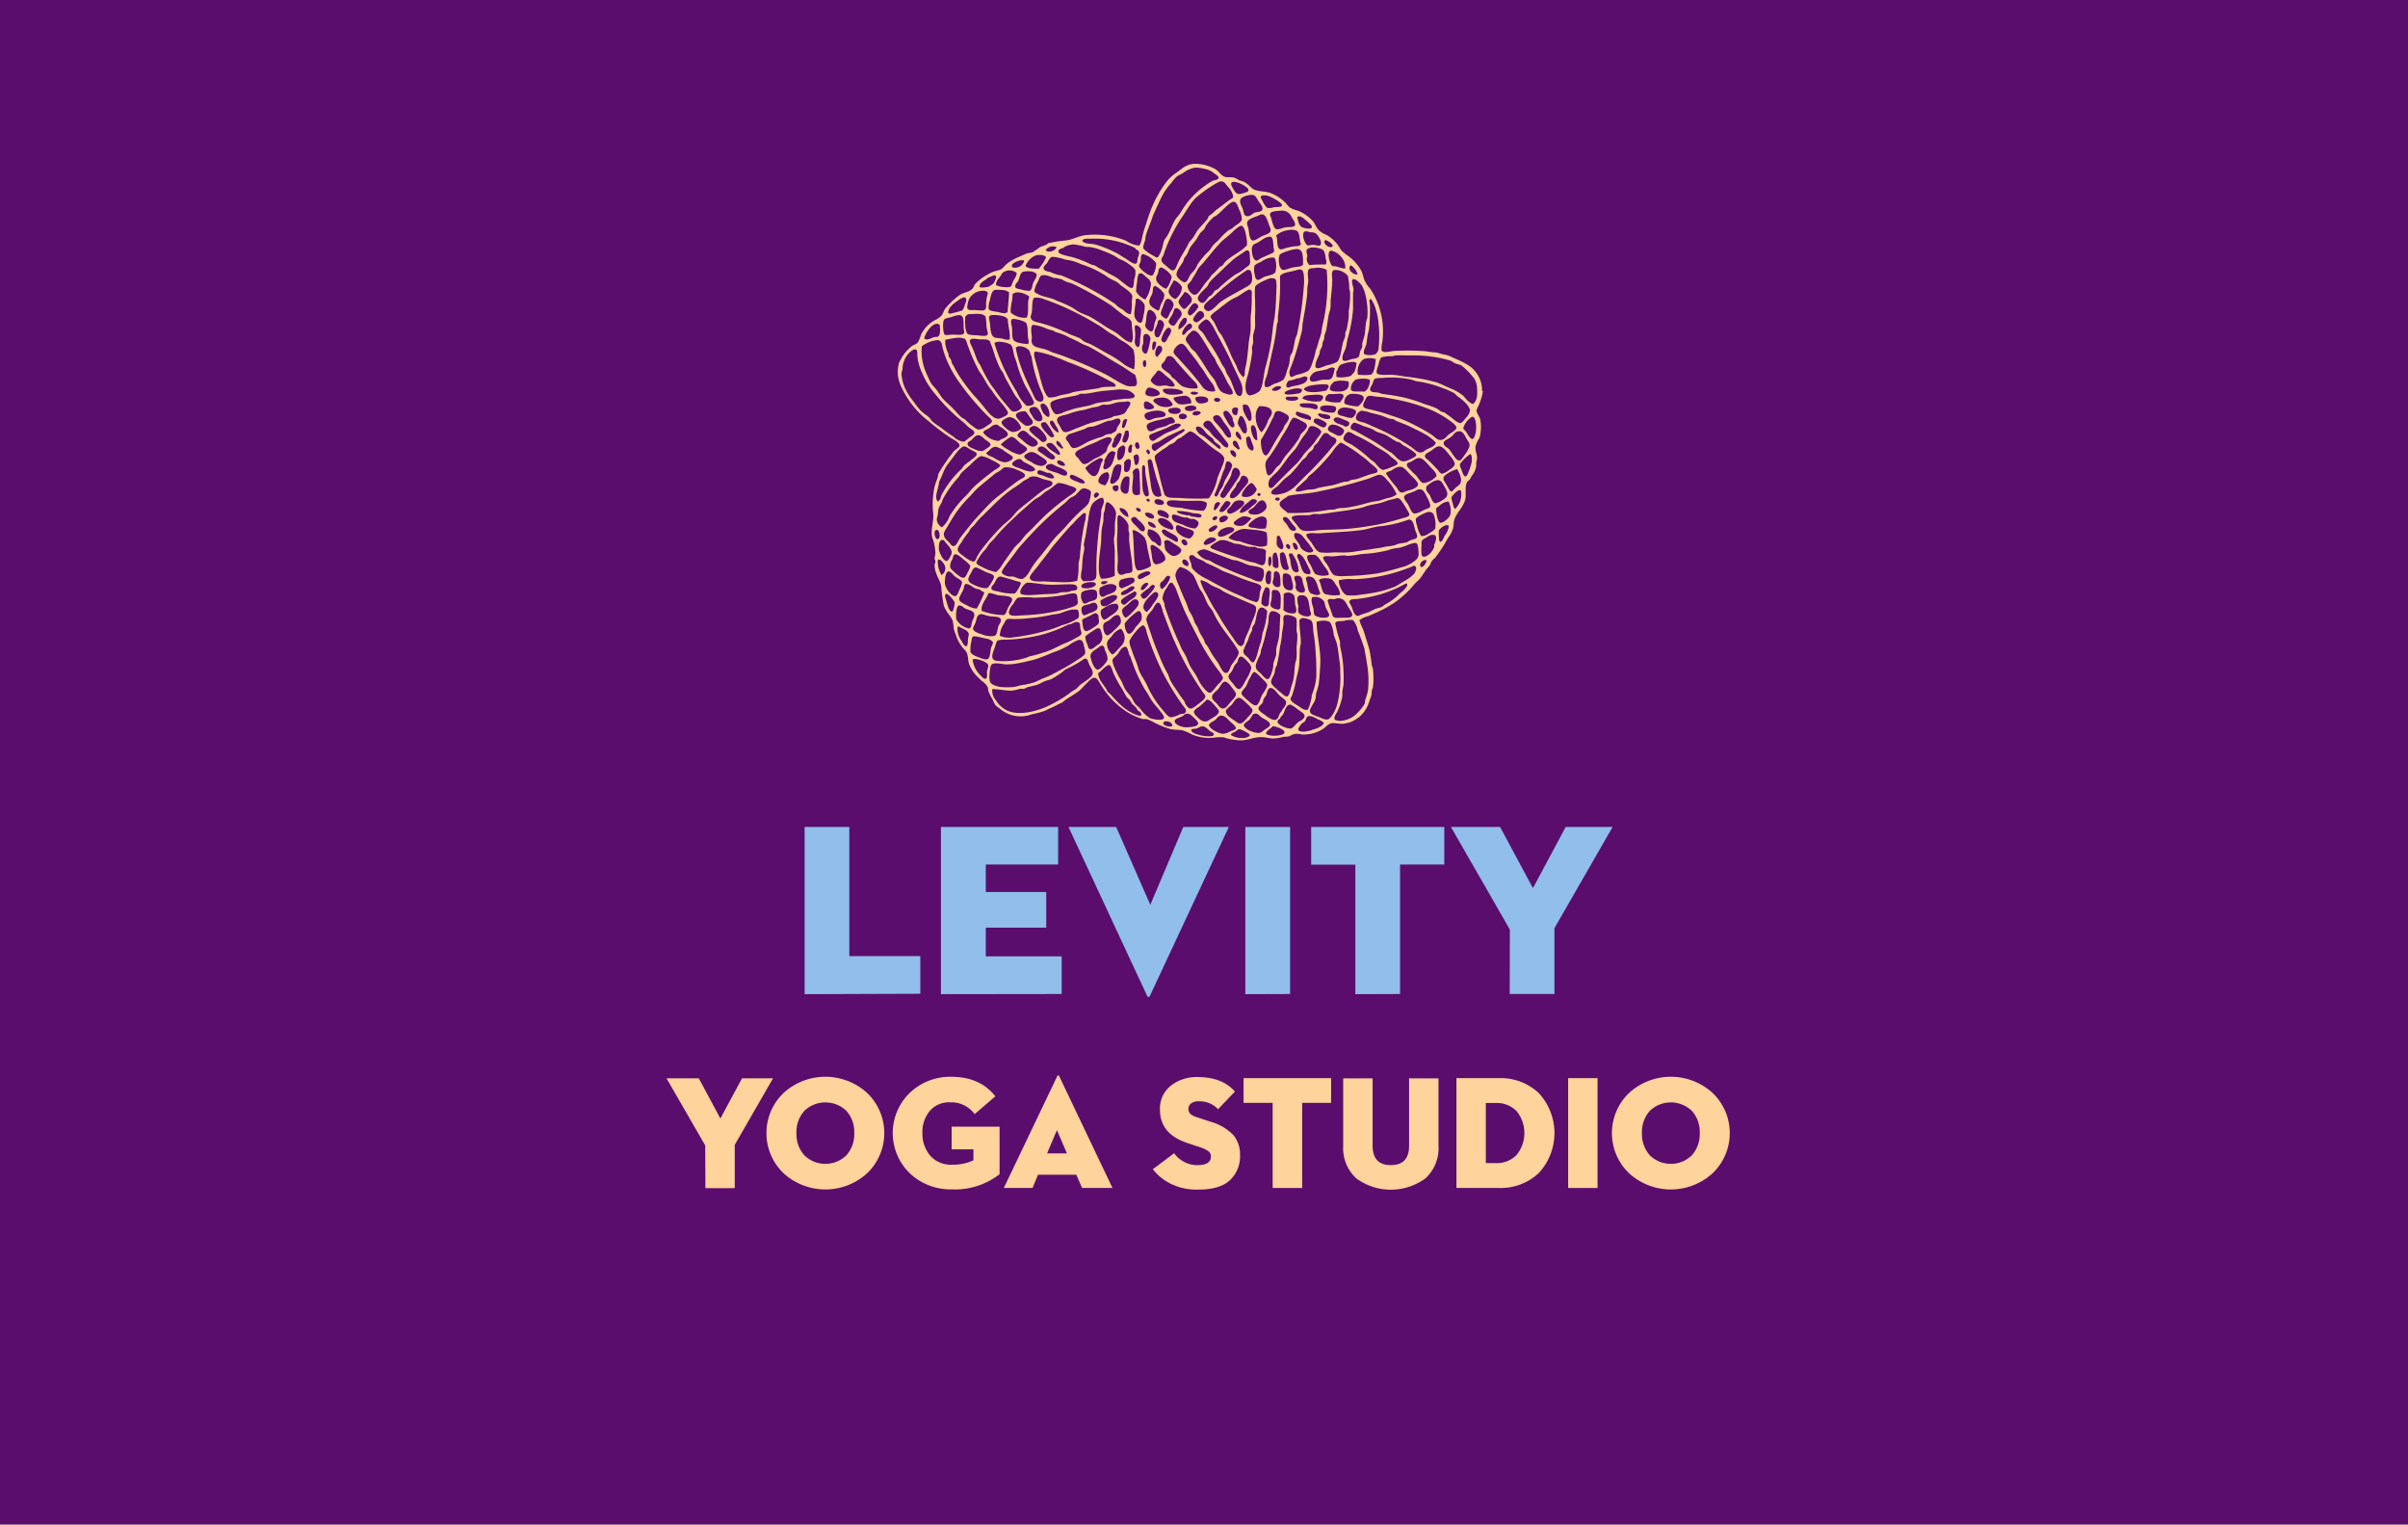 <svg id="e9979bb2-83dd-4533-b29d-f469fc95613d" data-name="Layer 1" xmlns="http://www.w3.org/2000/svg" viewBox="0 0 466 295">
  <rect width="466" height="295" fill="#5a0d6d"/>
  <g>
    <path d="M2081.71,1341.36V1309h8.65v25h13.74v7.28Z" transform="translate(-1926 -1149)" fill="#91beeb"/>
    <path d="M2108.09,1341.36V1309h22.68v7.27h-14v5.33h11.7v6.89h-11.7v5.56h14.69v7.28Z" transform="translate(-1926 -1149)" fill="#91beeb"/>
    <path d="M2163.81,1309l-15.26,32.66a.31.31,0,0,1-.29.24c-.12,0-.22-.08-.28-.24L2132.77,1309H2142l6.61,15.07L2155,1309Z" transform="translate(-1926 -1149)" fill="#91beeb"/>
    <path d="M2167,1341.36V1309h8.66v32.33Z" transform="translate(-1926 -1149)" fill="#91beeb"/>
    <path d="M2188.29,1341.36V1316.3h-8.55V1309h25.76v7.27h-8.56v25.06Z" transform="translate(-1926 -1149)" fill="#91beeb"/>
    <path d="M2218.19,1328.86,2206.78,1309h9.51l6.37,11.84L2229,1309h9.08l-11.26,19.59v12.74h-8.66Z" transform="translate(-1926 -1149)" fill="#91beeb"/>
    <path d="M2062.48,1370.64l-7.5-13h6.25l4.18,7.78,4.19-7.78h6l-7.41,12.87v8.38h-5.68Z" transform="translate(-1926 -1149)" fill="#ffd39c"/>
    <path d="M2093.77,1376.05a12,12,0,0,1-16.09,0,10.75,10.75,0,0,1,0-15.61,12,12,0,0,1,16.09,0,10.75,10.75,0,0,1,0,15.61Zm-12.14-3.54a5.81,5.81,0,0,0,8.19,0,6.19,6.19,0,0,0,1.5-4.28,6.12,6.12,0,0,0-1.5-4.26,5.86,5.86,0,0,0-8.19,0,6.12,6.12,0,0,0-1.5,4.26A6.19,6.19,0,0,0,2081.63,1372.51Z" transform="translate(-1926 -1149)" fill="#ffd39c"/>
    <path d="M2114.38,1373.51v-2.12h-4.22V1367h9.28v9.19a14,14,0,0,1-9.25,2.94,11.46,11.46,0,0,1-8.1-3.09,10.83,10.83,0,0,1,0-15.61,11.29,11.29,0,0,1,8-3.08q5.59,0,8.53,3.78l-4,3.44a5.61,5.61,0,0,0-4.69-2.28,4.9,4.9,0,0,0-4,1.67,6.32,6.32,0,0,0-1.42,4.26,6.51,6.51,0,0,0,1.5,4.38,5.25,5.25,0,0,0,4.19,1.75A9.3,9.3,0,0,0,2114.38,1373.51Z" transform="translate(-1926 -1149)" fill="#ffd39c"/>
    <path d="M2135.41,1378.86l-1.12-2.56h-7.41l-1.06,2.56h-5.56l10.34-21.63a.2.2,0,0,1,.19-.15c.08,0,.14.05.19.15l10.31,21.63Zm-4.87-11.19-1.91,4.5h3.85Z" transform="translate(-1926 -1149)" fill="#ffd39c"/>
    <path d="M2157.91,1379.17a11.35,11.35,0,0,1-5.42-1.16,9.91,9.91,0,0,1-3.39-2.78l4.12-3.09a5.59,5.59,0,0,0,4.44,2.31c1.79,0,2.69-.56,2.69-1.69a1.28,1.28,0,0,0-.48-1,5.48,5.48,0,0,0-1.61-.77l-2.5-.84c-3.52-1.17-5.28-3.3-5.28-6.41a5.64,5.64,0,0,1,2.1-4.67,8.05,8.05,0,0,1,5.14-1.67q4.84,0,7.26,2.81l-3.26,3.41a4.87,4.87,0,0,0-3.68-1.53,2.47,2.47,0,0,0-1.53.4,1.39,1.39,0,0,0-.19,2,3.06,3.06,0,0,0,1.16.63l2.81.93a9.75,9.75,0,0,1,4.39,2.57,5.8,5.8,0,0,1,1.29,3.87,6.28,6.28,0,0,1-2,4.91Q2162,1379.18,2157.91,1379.17Z" transform="translate(-1926 -1149)" fill="#ffd39c"/>
    <path d="M2172.29,1378.86v-16.47h-5.63v-4.78h16.94v4.78H2178v16.47Z" transform="translate(-1926 -1149)" fill="#ffd39c"/>
    <path d="M2201.85,1377a11.31,11.31,0,0,1-13.38,0,7.93,7.93,0,0,1-2.53-6.34v-13h5.69v13q0,3.78,3.53,3.78c2.36,0,3.53-1.26,3.53-3.78v-13h5.69v13A7.9,7.9,0,0,1,2201.85,1377Z" transform="translate(-1926 -1149)" fill="#ffd39c"/>
    <path d="M2207.85,1378.86v-21.25h8.22a10.73,10.73,0,0,1,7.72,2.89,11.39,11.39,0,0,1,0,15.47,10.77,10.77,0,0,1-7.72,2.89Zm5.69-4.81h1.9a5.34,5.34,0,0,0,4.06-1.58,6.73,6.73,0,0,0,0-8.47,5.34,5.34,0,0,0-4.06-1.58h-1.9Z" transform="translate(-1926 -1149)" fill="#ffd39c"/>
    <path d="M2229.47,1378.86v-21.25h5.69v21.25Z" transform="translate(-1926 -1149)" fill="#ffd39c"/>
    <path d="M2257.39,1376.05a12,12,0,0,1-16.09,0,10.75,10.75,0,0,1,0-15.61,12,12,0,0,1,16.09,0,10.75,10.75,0,0,1,0,15.61Zm-12.14-3.54a5.81,5.81,0,0,0,8.19,0,6.19,6.19,0,0,0,1.5-4.28,6.12,6.12,0,0,0-1.5-4.26,5.86,5.86,0,0,0-8.19,0,6.12,6.12,0,0,0-1.5,4.26A6.19,6.19,0,0,0,2245.25,1372.51Z" transform="translate(-1926 -1149)" fill="#ffd39c"/>
    <path d="M2211,1227.17c-1-.4-1.3-1.11-2-1.73a9.4,9.4,0,0,0-2.39-1.32c-.86-.36-1.72-.84-2.59-1.12-.48-.16-1.06-.25-1.57-.41a37,37,0,0,0-4.42-.71c-.7-.11-1.52-.28-2.49-.35s-2.81.2-3.1-.36c-.17-.32.17-1.08.31-1.57s.27-1.27.66-1.48a7.13,7.13,0,0,1,2-.2c.23,0,.45-.13.66-.15a17.81,17.81,0,0,1,1.88,0c.7,0,1.41,0,2.18,0a25.31,25.31,0,0,1,6.55,1c.32.12.62.41,1,.56s.8.2,1.17.41a13.71,13.71,0,0,1,2.43,2.49,3.51,3.51,0,0,1,.56,1.93c.09,1.2.07,2.28-.76,3Zm0,6.75c-.47.14-1-1-1.32-1.42-.16-.21-.47-.4-.51-.66a4,4,0,0,1,1.68-2.19c1.13-.2,1,4,.15,4.27Zm-.86,6.55c-.16.41-.34.73-.61.71s-.52-.73-.71-1.32c-.1-.3-.38-.62-.26-1.11a8.62,8.62,0,0,1,1.93-1.88c.09,0,.09,0,.16.05.53,1-.16,2.64-.51,3.55Zm-2.54,7c-.31-.2-.36-.63-.46-1.07a4,4,0,0,1-.25-1.21,4.59,4.59,0,0,1,1.37-1.33.79.79,0,0,1,.46.06,3.83,3.83,0,0,1-1.12,3.55Zm-1.63-4.62c-.51-.84-1.1-1.33-.05-2.08a6.3,6.3,0,0,1,2.08-1c.31.58,1.05,1.86.61,2.74-.18.38-.51.5-.86.82s-.64.77-.91.76-.65-.86-.87-1.22Zm.66,5.89a3.63,3.63,0,0,1-1.17,1.17,1.69,1.69,0,0,1-.71.25c-.56-.11-.8-1.93-.86-2.79.75-.5,1.24-1.27,2.44-1.32a3.74,3.74,0,0,1,.3,2.69Zm-1.11,4c-.19.46-.35,1-.82,1.12-.28-.28-.24-.91-.25-1.37a4.37,4.37,0,0,1,0-.81c.1-.39,1.57-1.54,1.93-.87a4,4,0,0,1-.86,1.93Zm-1.93,1.48c-.08.29,0,.6-.11.81a3.55,3.55,0,0,1-.91,1.22c-.47.37-1.21.8-1.47.1a9.35,9.35,0,0,1,0-1.88c-.05-.85,0-.94.76-1.37s.91-.74,1.83-.56c.47.48.12,1,0,1.68Zm-2.65,4.42c-.52-.71.94-1.69,1.12-1.12.06.17-.65,1.51-1.12,1.12Zm-.71-7.93a3.7,3.7,0,0,1-.25-1.27c.1-.4,1.37-1,1.88-1.22s1.26-.3,1.57.31a5.17,5.17,0,0,1,.31,2.74c-.14.34-.86.75-1.17.91a2.5,2.5,0,0,1-1.52.56,5.47,5.47,0,0,1-.82-2Zm-.45,6.81a6.36,6.36,0,0,1-2.65,1.27,46.55,46.55,0,0,1-4.62,1.17,49.51,49.51,0,0,1-6.3.5,6,6,0,0,1-1.82-.1c-.73-.24-1.07-1.31-1.43-1.93s-.87-.92-.91-1.62c.48-.34,1-.16,1.57-.16.86,0,1.7-.17,2.49-.2.21,0,.39.1.61.1a17.05,17.05,0,0,0,2.49-.3c.89-.12,1.81-.13,2.64-.26.66-.09,1.51-.25,2.24-.4.5-.11.94-.3,1.42-.41s1.16-.14,1.73-.3,1.21-.48,2-.71c1.14-.35,1.16.13,1.27,1.47.07.94,0,1.28-.71,1.88Zm-.21,2.59a6.62,6.62,0,0,1-1.72,1.27c-.68.39-1.31.85-1.88,1.12a20.16,20.16,0,0,1-4.27,1.22c-.71.12-1.57.24-2.39.35a8.93,8.93,0,0,1-2.64.1c-.83-.19-1.66-2-1.57-2.89a8.51,8.51,0,0,1,2.89-.21,31.93,31.93,0,0,0,10.57-2.18,5.2,5.2,0,0,0,1.06-.46c.76.22.38,1.13,0,1.68Zm-1.72,2.89c-.31.31-.69.59-1,.87a10.37,10.37,0,0,1-2.64,2c-.32.17-.59.44-.81.56-.38.19-.85.24-1.27.4s-.85.45-1.27.61-.94.3-1.37.46-.55.3-.82.25c-.61-.1-.85-1.07-1.11-1.77-.11-.27-.46-.72-.41-1,.1-.55,1-.42,1.68-.51a25.18,25.18,0,0,0,5.79-1.37c.59-.24,1.18-.46,1.72-.71s1.21-.64,1.83-.91c0,0,.05,0,.05,0,.34.36-.15.86-.4,1.11Zm-7.83,11.38c.08.38.12.77.21,1.17.13.64.21,1.29.35,2.08a18.91,18.91,0,0,1,.16,4.93,10.17,10.17,0,0,1-.51,1.78c-.09.29-.06.6-.16.86a7.88,7.88,0,0,1-1.37,1.73,4.85,4.85,0,0,1-2.64,1.47,2.62,2.62,0,0,1-1.78-.15c-.18-.66.33-1.11.56-1.63a14.26,14.26,0,0,0,.92-2.79c0-.23,0-.61,0-1,.06-.54.21-1,.25-1.57a33,33,0,0,0-.1-3.81,29,29,0,0,0-.56-3.4c-.05-.33,0-.66-.05-1a27.36,27.36,0,0,1-.91-3.5c.3-.47,1-.33,1.67-.41a4.1,4.1,0,0,1,1.78-.15,3.92,3.92,0,0,1,.91,2,34,34,0,0,1,1.22,3.3Zm-7.06,13.82c-.64.13-1.37-.34-2-.56s-1.41-.49-1.47-1,.8-1.64,1-2.18.13-1,.26-1.53a9.65,9.65,0,0,0,.46-1.62c.15-1.31.25-2.72.3-4,.1-2.68-.7-5.38-.71-8,.84-.29,2.19-.38,2.69.21a7,7,0,0,1,.61,2.23c.13.57.51,1.27.66,2,.25,1.24.33,2.2.51,3.46a12.42,12.42,0,0,1,.1,1.77,21.2,21.2,0,0,1-.46,5.74,7.41,7.41,0,0,1-.91,2.39c-.3.47-.69,1-1,1.07Zm-3.09,2.08c-.48.13-2.56.69-2.65-.2a2.88,2.88,0,0,1,.77-1.12c.18-.18.46-.27.55-.41.35-.49.14-1.07,1.07-1a4.92,4.92,0,0,1,1.37.61,2.94,2.94,0,0,1,1.22.71c-.3.75-1.36,1.09-2.33,1.37Zm-4.12-.31a3.21,3.21,0,0,1-1.12-.25c-.83-.29-2.09-1-.91-1.68.08-.37.36-.5.56-.81.35-.56.58-2,1.47-1.88a6,6,0,0,1,1.52,1c1,.66,1.79,1.13.61,2-.14.11-.4.2-.61.35-.57.44-1,1.21-1.52,1.27Zm-2.34,1.33c-.79.13-2.12.1-2.43-.41.23-.66.93-.87,1.32-1.37.65,0,2.26.62,2.28,1.12s-.8.59-1.17.66Zm-4.16-.51a4.72,4.72,0,0,1-1.42-.41c-.34-.17-1.13-.67-1.12-1.07s.84-.77,1.17-1.16.43-1,1-1.07.74.32,1.17.66,1.67.78,1.73,1.42c0,.46-.43.61-1,1s-.67.72-1.52.66Zm-2.49,1a4.09,4.09,0,0,1-2.54-.56c0-.41.42-.45.81-.66s.55-.59,1-.45,1.81.8,1.83,1.11-.76.55-1.07.56Zm-4.21-.81a5.22,5.22,0,0,1-1.58-.61c-.35-.21-1.06-.74-1-1.12s1-.76,1.27-1,.46-.67.92-.77c.82-.16,1.4.69,2,1.22.39.34,1,.83,1,1.17s-.48.41-1,.61a3.2,3.2,0,0,1-1.62.51Zm-1.68.2c-.08.49-2,.25-2.49.1-.78-.22-1.62-.36-1.88-1,.14-.33.55-.22,1-.31s.76-.53,1.42-.4c.43.08.89.6,1.22.86s.82.35.76.71Zm-7.57-2.64c0-.49,1.16-.73,1.58-1,.23-.13.28-.32.61-.41.7-.2,1.07.3,1.57.76.32.3.82.75.81,1.07,0,.61-1.24.69-2,.76-1,.09-2.59-.48-2.54-1.22Zm-.51,1c-.47.17-1.7-.12-1.67-.61,0-.74,2.08-.28,1.67.61Zm-4.26-1.58a7.54,7.54,0,0,1-1.88-1.83c-.32-.37-.72-.65-1-1s-.47-.86-.71-1.22c-.36-.53-.85-1-1.17-1.52s-.53-1.23-.86-1.78a16.5,16.5,0,0,1-1.07-2.08,5.8,5.8,0,0,1-.56-1.68c0-.48.53-.7,1-1.27s.54-1.13,1.32-1.42.7,1.47,1.17,1.88a30.68,30.68,0,0,0,2.59,6c.24.46.6.9.86,1.37a11.44,11.44,0,0,0,1.22,1.88c.42.5.79.91,1.22,1.47.22.3.66.84.61,1.12-.13.71-2.33.27-2.74.05Zm-1.83-.4c-2.54-.62-4.27-2.49-5.79-4.22-.17-.19-.42-.31-.56-.51s-.16-.35-.26-.5c-.56-.94-1.53-1.8-1.57-3.1.61-.34,1.18-1.2,1.93-1.53.55-.24.84,1.08,1,1.48a23.28,23.28,0,0,0,1.67,3.09c.29.46.56,1,.87,1.53a5.85,5.85,0,0,0,.61.61c.18.21.29.49.45.71s.59.54.82.81.19.39.3.51,1.1.54.51,1.12Zm-9.65-11.28c-.16-1,.59-1.34,1.22-1.78.35-.24.63-.53.91-.56.51-.05.5.31.71,1a3.89,3.89,0,0,1,.46,1.62c-.07.46-1.41,2.1-2,2s-1.17-1.66-1.27-2.29Zm-2,5.23c-.3.24-.5.56-.77.76s-.76.45-1.11.72a17.75,17.75,0,0,1-2.19,1.47,26,26,0,0,1-2.64,1.37c-1.62.67-4.52,1.59-6.91.86a5.08,5.08,0,0,1-2.69-2.18,2.83,2.83,0,0,1-.71-2.18c1.27,0,2.56.34,3.81.3a10.4,10.4,0,0,0,1.57-.36c.24,0,.49,0,.72,0s.46-.23.71-.3c.69-.2,1.43-.3,2.08-.56.43-.17.83-.44,1.27-.61s1-.26,1.37-.46a14.75,14.75,0,0,0,2.64-1.83,20.75,20.75,0,0,0,3.56-2c.66-.36.81.52,1,1s.75,1.15.71,1.73c0,.79-1.75,1.74-2.43,2.28Zm-17.48-.61a4.88,4.88,0,0,1-.1-.76c0-.59.07-2.27.46-2.59.55-.45,2.26,0,2.84,0a12.18,12.18,0,0,0,2.44-.25c1-.18,1.7-.38,2.74-.61a32.71,32.71,0,0,0,3.76-1.43,16.9,16.9,0,0,0,3-1.32,7.12,7.12,0,0,1,2-1.11c.74-.13.91.4,1.07,1.17a5.76,5.76,0,0,1,.25,1.32c-.09.59-1.47,1.3-2,1.67-1.35.91-2.94,1.72-4.47,2.54a18,18,0,0,1-1.78.76c-.59.25-1.16.57-1.72.77a16.17,16.17,0,0,1-2.6.55,10.62,10.62,0,0,1-1.21.31,13.7,13.7,0,0,1-2.65,0c-.57-.07-1.75-.4-2-1Zm-.45-4.37c-.46.2-1.38-.22-1.83-.4a3.24,3.24,0,0,1-1.47-.87,7.21,7.21,0,0,1,.15-2.13c.15-.6,0-1.1.81-1,.59.06,1.39.29,2.13.45a2,2,0,0,1,1.22.61c.07.45-.21.75-.3,1.07-.23.76-.16,2-.71,2.28ZM2117,1279c0,.58.12,1.21-.25,1.32s-.62-.26-.86-.5a5.26,5.26,0,0,1-1.68-3.2c.52-.44,2.86.48,3,1s-.17.9-.21,1.37Zm-3.4-8.38a3.57,3.57,0,0,1-2.49-1.72c-.2-.53-.09-2.77.51-2.75s.78.4,1.12.56c.62.31,1.58.41,1.77,1s-.25,1.1-.4,1.62-.08,1.07-.51,1.27Zm-.25,1.83c-.07.53,0,1.18-.26,1.58-.48.06-.76-.54-1-1a3.83,3.83,0,0,1-.77-2.74,2,2,0,0,1,.21-.1c.54.44,1.74.65,1.93,1.42.07.29-.07.51-.1.81Zm-2.49-8.12c-.71.09-1.9-1.39-2-2.44-.06-.69.12-2.16.61-2.29s.86.53,1.42,1c.35.27,1.19.64,1.27,1s-.35,1.19-.51,1.58-.46,1.17-.81,1.22Zm-.56,3c-.68.16-1-1.58-1.22-2.23-.09-.36-.38-1,0-1.17s1.63,1.31,1.68,1.73c0,.26-.24,1.61-.51,1.67Zm-2.08-7.06a4.6,4.6,0,0,1-.71-2.94c.49-.36,1.38.94,1.42,1.42a1.56,1.56,0,0,1-.71,1.52Zm-1.07-8.73c.71-.27,1,1.79.25,1.77-.5,0-.79-1.57-.25-1.77Zm.56-9.3c.5-.83.83-2.07,1.42-3,.29-.45.74-1,1.17-1.57s.83-1.16,1.17-1.52.77-.75,1.11-.77.82.37,1.33.66c.34.2,1.09.43,1.11.82s-.84.93-1.11,1.17c-.46.39-.94.68-1.27,1s-.28.42-.46.61c-.37.38-.76.71-1.12,1.12a19,19,0,0,0-2.79,3.91c-.3.6-.16,1-.82,1.37-.73-1,.25-2.53.26-3.81Zm3-8.63c-1.12-.7-1.91-1.33-2.95-2.09a11.91,11.91,0,0,1-1.42-1.06c-.16-.16-.24-.39-.41-.56-.52-.52-1.24-.93-1.78-1.47a19.81,19.81,0,0,1-1.47-1.88,11.78,11.78,0,0,1-1.32-2,8.17,8.17,0,0,1-.91-3.25,5.69,5.69,0,0,1,.2-.86,4.74,4.74,0,0,1,1.22-3.1,3.18,3.18,0,0,1,1-.71c.8-.17.6.55.66,1.22a9.77,9.77,0,0,0,.92,3.3,15.62,15.62,0,0,0,2.64,4.22,34.68,34.68,0,0,0,5.28,5.28c.42.32.7.69,1.07,1s1.12.66,1.12,1.06-.61.72-1,1-.73.72-1.17.76a4.2,4.2,0,0,1-1.72-.81Zm-6.3-17.63a6,6,0,0,1,3-1.17c.77,0,.86.79,1,1.48a19,19,0,0,0,1.32,3.5,20,20,0,0,0,1.78,3,51.53,51.53,0,0,0,5.38,6.45c.34.37,1.09.88,1.07,1.27s-.72.69-1.12,1a2.63,2.63,0,0,1-1.42.61c-.41,0-1-.55-1.47-.86a12.67,12.67,0,0,1-1.22-1.12c-.17-.14-.43-.2-.61-.35-.59-.48-1.18-1.23-1.83-1.88s-1.35-1.22-1.88-1.83c-.4-.46-.69-1-1.07-1.53s-.87-.94-1.17-1.42-.43-.89-.66-1.37a12,12,0,0,1-.86-2.34,9.47,9.47,0,0,1-.25-3.4Zm2.79-4.32a.82.82,0,0,1,.66.21c.08.83.23,2.15-.51,2.33-1-.13-1.69.9-2.49.31.16-1,1.36-2.76,2.34-2.85Zm1.42-.66c.14-.35.51-.43,1.12-.55s2.23-1,2.59,0c.29.76,0,1.88.31,2.89-.27.65-1.31.38-2.34.41-.57,0-1.17.18-1.47,0s-.44-2.11-.21-2.7Zm2.49-3.65c.43-.3,1.65-1.35,1.88-.46.09.35-.19.8-.3,1.17a2.87,2.87,0,0,1-.46,1,20.33,20.33,0,0,1-2.49.66c0-.11-.18-.12-.25-.2,0-.93.94-1.72,1.62-2.18Zm2.29-.16a3,3,0,0,1,2.79-1.93,1,1,0,0,1,1,.41,9.73,9.73,0,0,0-.36,2c0,.54.12,1.17-.41,1.37a7,7,0,0,1-1.67-.05c-.8,0-1.47.16-1.58-.5a5.7,5.7,0,0,1,.26-1.33Zm3.76-4.47c.43,0,1.43-.84,1.62-.2a2.81,2.81,0,0,1-.46,1.22c-.26.4-.75.53-1,.76-.37,0-1.4.32-1.78,0,.14-1,1.07-1.17,1.63-1.73Zm2.84-.91a2.17,2.17,0,0,1,2.74,0c.05.58-.48,1.18-.71,1.68s-.2,1-.76,1.06a5.49,5.49,0,0,1-2.49-.35c-.13-.76.43-1.23.76-1.68.2-.26.32-.57.46-.71Zm4.22-2.39a1.79,1.79,0,0,1-2.34,1.27c-.49-.76,1.71-1.59,2.34-1.27Zm2-.91c.63-.3,2-.25,2.23.3A9.21,9.21,0,0,1,2127,1201c-1,0-2.06,0-2.54-.51a3.54,3.54,0,0,1,1.68-1.93Zm4.26-1.68c-.21.64-1.54,1.25-2.13.56a1.74,1.74,0,0,1,2.13-.56Zm1.32.1a3.3,3.3,0,0,1,1.68-.6l.1-.06a14.31,14.31,0,0,1,2.59.51c.13,0,.53,0,.61,0a9.58,9.58,0,0,1,2.44.66c.74.3,1.54.59,2.18.92.38.19.68.41,1,.61s.7.32,1.07.5,2,1.22,2.23,1.78a3.51,3.51,0,0,1-.2,1.78c-.11.53,0,1.54-.41,1.68s-1.25-.65-1.57-.87-1-.82-1.37-1.06c-.69-.43-1.47-.79-2.19-1.22a9.19,9.19,0,0,0-1.12-.61c-.38-.19-.73-.46-1.06-.61-.12-.06-.38-.06-.61-.15a21.68,21.68,0,0,0-3.81-1.48c-.44-.1-2.48-.47-2.54-1s.54-.56,1-.77Zm4.93-1.72a17.6,17.6,0,0,1,8.94,1.78c.14.37.66.36.76.81s-.18.82-.25,1.17c-.12.53,0,1-.46,1.06s-1.55-.77-1.88-1c-.66-.38-1.27-.8-1.78-1.07a22.46,22.46,0,0,0-4-1.62c-1.11-.31-1.91,0-2.64-.72.22-.48.73-.41,1.32-.45Zm10,4.37c.13-.71-.08-1.27.45-1.43a4.84,4.84,0,0,1,2.54,1.73c.14.65-.4,2.33-.76,2.44-.61.19-2.51-1.32-2.54-1.88,0-.36.23-.47.31-.86Zm.91-4.22c.05-.22,0-.43.05-.56.26-1.08.81-2.3,1.22-3.45.12-.32.17-.58.31-.87.63-1.32,1.25-2.86,2-4.16a13.1,13.1,0,0,1,1.52-2,6.29,6.29,0,0,1,1.12-1.27c.26-.18.69-.32,1.07-.56a5.47,5.47,0,0,1,2.38-1.07,9.66,9.66,0,0,1,2.44.41,4,4,0,0,1,1.17.66c.24.17.92.61.91.86,0,.45-.81.52-1.11.61a16.73,16.73,0,0,0-5.39,4.83c-.32.47-.62.94-.91,1.42s-.73.87-1,1.32c-.56.88-.95,2.12-1.52,3.1a6.57,6.57,0,0,0-.61.91c-.24.66-.25,1.17-.56,2-.11.33-.51,1.22-.76,1.27s-.48-.17-.71-.3a9.05,9.05,0,0,1-1.37-.86c-.27-.21-.56-.42-.61-.61-.12-.47.22-1.1.35-1.68Zm15.8-10.46c.21.29.46.48.61.71a4,4,0,0,1,.61,1.42c0,.33-.54.51-.87.76-.69.55-1.47,1.14-2.23,1.68a8.06,8.06,0,0,0-.81.71c-.28.27-.64.46-.82.66s-.14.35-.25.51c-.65.89-1.63,1.7-2.13,2.54a8.67,8.67,0,0,1-1.43,2c-.65,1.43-1.55,2.57-2.23,4.16-.19.45-.44,1.23-.86,1.27s-.93-.52-1.27-.81-1-.71-1-1.17.24-.62.36-.91.26-.82.45-1.27a31.54,31.54,0,0,1,3-5.89c1-1.38,1.91-3.21,3.05-4.17a25.16,25.16,0,0,1,4.31-2.94c.81-.2,1.06.14,1.48.71Zm1.06-.66c.68-.32,3.12.91,3.1,1.52,0,.39-.53.47-.81.56-1,.32-1.4.43-2-.56-.26-.45-.87-1.26-.31-1.52Zm3.41,2.49c1-.14,1.12.35,1.52,1s1,1.22.87,1.78-1.12.49-1.43.61c-.54.2-.93.82-1.57.71s-.59-.77-.81-1.42-.64-1.08-.46-1.78c.11-.46,1.18-.82,1.88-.91Zm2.33.1a3.41,3.41,0,0,1,.92,0,7.19,7.19,0,0,1,1.67.76c.47.27,1.33.81,1.27,1.17s-.94.27-1.62.35a3.12,3.12,0,0,1-1.07.15c-.49-.11-.9-1-1.17-1.52s-.42-.72,0-.91Zm5.74,4.21c.2.35.83,1.17.61,1.58s-1.14.29-1.72.35-1.33.51-1.88.36-.78-1.45-1-2.14c-.08-.3-.26-.56-.2-.81.12-.52,1.25-.54,2-.61a2,2,0,0,1,2.18,1.27Zm1.78,5.18c-.23.5-.87.39-1.42.46a12.83,12.83,0,0,0-1.47.31c-.36.08-.75.32-1.07.25-.89-.21-.41-1.91-.86-2.64a4.1,4.1,0,0,1,2.43-1.07,2.46,2.46,0,0,1,1.63.15c.6.55.43,1.67.76,2.54Zm1.07-4.52c.33.31,1.11.92,1.06,1.22-.08.61-1.7.19-2,0-.58-.43-.66-1.2-.86-1.88.46-.51,1.25.18,1.83.71Zm1.83,2.49c.55.43,1.52,2.15.61,2.34-.25.05-.8-.17-1.32-.15a5.64,5.64,0,0,1-.87.1c-.56-.14-1.36-2.38-.56-2.69.26-.11.43,0,.87.1s.85,0,1.27.3Zm1.57,3.4a4.85,4.85,0,0,1,.31,1.33c.09.41.28.91,0,1.27a23.79,23.79,0,0,0-3.15.1,1.77,1.77,0,0,1-.51-1.22c0-.17.11-.34.1-.51,0-.41-.34-1,0-1.37a2.07,2.07,0,0,1,1.07-.31c.69,0,1.87.2,2.18.71Zm.1-2c.18-.46,1.65.64,1.58,1-.13.62-1.86-.1-1.58-1Zm2.85,2.75a3.19,3.19,0,0,1,1.17,2.59c-.82.09-1.57-.5-2.39-.41-.53-.08-1.33-2.75-.46-3,.42-.09,1.33.47,1.68.77Zm1.67,4.11a11.87,11.87,0,0,1,.26,2.34c0,.22.13.44.15.66a17.16,17.16,0,0,1-.25,3.76c0,.34,0,.68,0,1a19.21,19.21,0,0,1-.41,2.54c0,.19-.22.4-.25.61s0,.42,0,.61c-.08.46-.35.89-.46,1.32-.28,1.12-.46,3.15-1.17,3.76a8.19,8.19,0,0,1-2,.66c-.47.17-1.68.75-2,.46-.54-.45.46-2.21.61-2.64.06-.18.08-.59.15-.77s.26-.43.35-.71.07-.58.16-.86.21-.39.25-.56,0-.43.05-.66.27-.73.36-1.12c.18-.87.28-1.84.45-2.79.09-.48.29-.94.36-1.42.09-.68,0-1.37.1-2,.09-1,.26-2.3.26-3.51,0-.7-.28-1.61.35-1.88a3.13,3.13,0,0,1,2.74,1.22Zm.56-2.13a3.1,3.1,0,0,1,1.32,1.77c-.75.22-2.16-1-1.32-1.77Zm2,3.7a6.72,6.72,0,0,1,.87,2.19,14.44,14.44,0,0,1,.35,4c0,.37-.19.7-.25,1.07-.17.91-.14,1.76-.31,2.59-.12.62-.37,1.15-.45,1.67,0,.19,0,.39,0,.56s-.3.56-.41.92-.11.79-.25,1c-.28.34-1,.37-1.53.51s-1.16.51-1.57.15c-.27-.81.3-1.54.56-2.33.16-.5.2-1.13.35-1.73a28.59,28.59,0,0,0,1.07-5.69c0-1.1,0-2.13,0-3.2,0-.22.1-.45.1-.66,0-.54-.54-1.7-.15-2s1.32.6,1.67,1.06Zm1.93,17.48a11.34,11.34,0,0,1-2.54,0,2.92,2.92,0,0,1,1.07-3,3.5,3.5,0,0,1,2.39,0c-.15,1-.21,2.43-.92,3Zm17.32,9.39c-.44,0-1.3-.66-1.67-1-.56-.46-1-.72-1.53-1.12-.59,0-1-.51-1.47-.76a19.24,19.24,0,0,0-2.28-.81,29.31,29.31,0,0,0-4.17-1.32c-1.31-.27-2.46-.46-4-.66-.22,0-.57-.21-.86-.26-.74-.1-1.43,0-1.53-.56-.06-.36.29-.76.46-1.17s.21-.86.56-1a7.11,7.11,0,0,1,1.27-.1,18.94,18.94,0,0,1,5.38.25c.45.09,1,.34,1.47.41a20.87,20.87,0,0,1,4.83,1.27,14.6,14.6,0,0,1,2.28,1c.23.14.44.44.72.66a9.92,9.92,0,0,1,1.72,1.48,3.59,3.59,0,0,1,.66,1.16,2.78,2.78,0,0,1-.76,1.43c-.23.26-.73,1-1.12,1.06Zm-1.37,6.25c-.31-.42-.65-1-.91-1.27s-1-.56-1-1.12.83-.76,1.37-1.16.74-1,1.43-1.12c1-.23,1.34,1,1.77,1.67.27.43.58.61.36,1.43a6.64,6.64,0,0,1-.91,1.52c-.3.45-.65,1-.92,1-.52.06-.9-.54-1.22-1Zm-3.3,2.54a17.55,17.55,0,0,0-1.83-1.83c-.16-.15-.41-.29-.4-.61,0-.48.68-.68,1.16-1s.87-.76,1.43-.87c.79-.14,1.53.92,2,1.48.27.33,1.21,1.42,1.17,1.93s-.68.88-1,1.11a4.68,4.68,0,0,1-1.37.77c-.49,0-.7-.5-1.12-1Zm-1.27,5.18c-.21-.44-.86-.76-.71-1.57.05-.25.33-.48.71-.71a3.16,3.16,0,0,1,1.32-.66c.73-.1,1,.36,1.37,1s1.09,1.69.36,2.39a4.8,4.8,0,0,1-1.93,1.07c-.64-.06-.79-.85-1.12-1.53Zm-3.05,3.51c-.53-.13-.92-1.28-1.16-1.73s-.86-1-.77-1.52,1.19-.71,1.83-1c.43-.17.92-.62,1.58-.36.41.17.81,1,1,1.43a5.11,5.11,0,0,1,.66,1.67c-.09.51-.62.55-1,.71s-1.59.89-2.14.77Zm-20.06,5.38c-.32-.42-.81-.82-.81-1.37.8-.41,1.74-.14,2.59-.2,2.71-.2,5.93-.29,8.33-.66,1-.16,2-.51,3-.66a22.47,22.47,0,0,0,5.58-1.22c1.09-.51,1.28.88,1.58,1.93.12.42.45.92.35,1.32s-.52.4-1.17.61c-.37.11-.65.38-.91.45-.47.13-1,.14-1.47.26-.3.07-.57.23-.87.3-.63.17-1.29.19-1.88.31a10.12,10.12,0,0,1-1.32.25c-.64.07-1.37.22-2.08.31-1.33.15-2.33.41-3.66.5-.8.06-1.8,0-2.74,0a11.76,11.76,0,0,1-2.64,0c-.87-.24-1.33-1.42-1.88-2.13Zm3.51,6.5a3.61,3.61,0,0,1-2.6-.2,3.74,3.74,0,0,1-.6-1.12,12.71,12.71,0,0,0-.61-1.12,2.49,2.49,0,0,1-.36-1.11c.13-.46,1-.34,1.47-.36.82.37,1.15,1.2,1.78,2.08.34.47,1.11,1.34.92,1.83Zm2.23,3.86a6.51,6.51,0,0,1-3-.2c-.64-.5-.63-1.89-1.11-2.64.39-.48,1.64-.47,2.28-.26.45.15.85.89,1.17,1.38a2.85,2.85,0,0,1,.66,1.72Zm-2.44,1.12c.19-.53.84-.26,1.32-.31.17,0,.36-.14.51-.15,1.37-.11,1.7.82,2.18,1.68.23.4.79,1.09.77,1.47,0,.83-1.31.54-2.29.61-.6,0-1.09.13-1.47-.3-.33-1-.73-2-1-3Zm-2.49,2.84a2.14,2.14,0,0,1-.2-1c-.1-.94-.62-1.54-.3-2.49a2.09,2.09,0,0,1,2.33.81c.16.36.15.72.31,1.12.23.57.72,1.23.66,1.57-.14.77-2.44.41-2.8-.05Zm-4.36,15.44c.13-.42.25-.85.4-1.32a11.84,11.84,0,0,0,.31-1.42c.16-.9.47-1.81.61-2.79.15-1.19.08-2.49.2-3.71,0-.25.14-.51.15-.76.05-1.42-.32-3-.25-4.57.19-.14.33-.33.56-.36a3.63,3.63,0,0,1,1.67.46c.46.5.35,1.37.46,2.28a29.49,29.49,0,0,1,.41,3.56,48,48,0,0,1,.15,5.18,12.65,12.65,0,0,1-.87,3.45,5.54,5.54,0,0,1-.3,1.53,5.83,5.83,0,0,1-.51,1.32c-.77.09-1.32-.46-1.88-.81-.41-.26-1.38-.78-1.42-1.32,0-.21.21-.41.31-.72Zm-1.93-.3a8.06,8.06,0,0,1-.82-.66c-.41-.39-1.28-1-1.32-1.57s.45-1.06.66-1.78c.09-.3.07-.6.15-.87s.25-.47.31-.66a35.58,35.58,0,0,0,.61-3.6,14.86,14.86,0,0,0,.35-2.24c.06-.81.28-1.59.31-2.23s-.26-1.51.51-1.63a3.47,3.47,0,0,1,1.88.56c.29.4.12,1.76.15,2.49,0,.24.12.5.15.81a15.92,15.92,0,0,1-.15,2.29c0,.68.05,1.31,0,2,0,.5-.24,1-.31,1.52-.11,1-.11,1.77-.3,2.8-.1.55-.37,1.2-.51,1.77s-.33,1.46-.71,1.53-.66-.28-1-.51Zm-3.71,1.57c0-.63.45-.88.66-1.37.1-.23.26-1.53,1-1.27s1,1,1.73,1.58c.37.32,1,.68,1.07,1.06.11.79-.68,1.26-.92,1.93-.59.5-.41,1.46-1.22,1.58-.52.08-1.4-.53-1.83-.86s-1.34-.87-1.37-1.32.65-.84.92-1.33Zm-2.95-.25c-.21-.19-1.19-1-1.22-1.37s.64-1,.87-1.37.41-1,.66-1.42.59-1.25.91-1.33,1.1.8,1.42,1.12,1.08,1,1.12,1.32c.07.54-.76,1.61-1,2-.3.61-.64,2-1.22,2s-1.26-.73-1.58-1Zm-3.2.91c.49-.5.77-1.34,1.47-1.42.48,0,1,.59,1.53,1.07.36.33,1.09,1,1.12,1.32,0,.57-.72,1.13-1,1.47s-.92,1.08-1.32,1.12-.87-.37-1.22-.61a12.7,12.7,0,0,1-1.07-.76,1.75,1.75,0,0,1-.56-1c0-.4.86-1,1.07-1.22Zm-2.84-.35c-.36-.35-.89-.7-.87-1.27s.71-1,1.12-1.42.74-1.33,1.22-1.48,1,.42,1.42,1,.89,1,.87,1.47-.73,1.08-1.12,1.53-.8,1.19-1.42,1.16-.93-.67-1.22-1Zm-3.2.51c.58-.48.9-.85,1.32-1.22.6,0,1,.55,1.47,1.06.31.36.86.87.86,1.22,0,.62-1.2,1.23-1.77,1.58a1.48,1.48,0,0,1-1.17.35,2.52,2.52,0,0,1-1.12-.76c-.25-.23-.79-.71-.76-1.12s.8-.81,1.17-1.11Zm-2.9-.71c-.35-.52-.64-.86-1-1.38-.58-.91-1.4-2-1.83-2.84-.22-.43-.32-.94-.56-1.37a26.54,26.54,0,0,1-1.52-3.2c-.54-1.33-1.1-2.62-1.58-4.12-.32-1-.67-1.87-1-3,.06-1,.6-1.25,1.16-2,.33-.45.64-1.43,1.17-1.37s.77,1.46.92,1.87c.66,1.83,1.59,4.27,2.38,6a57.38,57.38,0,0,0,5.34,9.5c.15.21.46.46.45.76,0,.49-.82,1.07-1.21,1.37s-1.21,1-1.58,1c-.53,0-.9-.65-1.22-1.11ZM2144.6,1273c.06-.43,2.05-3.13,2.7-3,.52.39.53,1.12.71,1.68a55.16,55.16,0,0,0,2.84,7.11,52.56,52.56,0,0,0,3.91,6.5c.34.5,1.13,1.12.56,1.68-.23.22-.48.08-1,.25a4.44,4.44,0,0,1-1.78.56c-.49-.06-1-.78-1.42-1.27a18.83,18.83,0,0,1-3.1-4.82c-.39-.88-1.07-1.8-1.47-2.65-.22-.45-.32-1-.51-1.52-.36-1-.72-1.76-1.07-2.89a4.57,4.57,0,0,1-.41-1.58Zm-.91-3.4a9.83,9.83,0,0,1,2.44-2.29c.73-.43,1,1.06.71,1.73a7.47,7.47,0,0,1-1,1.22c-.26.35-.82,1.43-1.37,1.37s-.86-1.26-.81-2Zm-.51-2.59c.08-.38.7-.75,1-1s.83-.84,1.22-1c.81-.26,1.18.45.81,1.22a7.45,7.45,0,0,1-1.07,1.21,5.37,5.37,0,0,1-1.22,1.07c-.44,0-.87-1-.76-1.52Zm-1.93,4.92a3.81,3.81,0,0,1,1.63-1.27,1.48,1.48,0,0,1,.56.82,2.18,2.18,0,0,1-.26,2.28c-.17.22-.6.64-.91,1s-.81.86-1,.86-.73-.73-.86-1.12c-.47-1.37,0-1.54.86-2.54Zm-1.67-2.18c.12-.33.71-.49,1.16-.81.62-.44.77-1,1.73-.92a1.64,1.64,0,0,1,.36,1.68,10,10,0,0,1-1.17,1.22c-.26.27-1,1-1.37,1-.57,0-1-1.48-.71-2.18Zm-.41-2.79a7.19,7.19,0,0,1,2-1.07,1.72,1.72,0,0,1,.56-.05c.21,0,.4-.09.56.15.65,1-.91,1.86-1.47,2.24-.35.23-.88.69-1.12.66-.48-.06-.91-1.32-.56-1.93Zm-3.1,5.13a17.69,17.69,0,0,1,2-1.38c.82-.48,1,.18,1.17,1a1.75,1.75,0,0,1-.91,2.13c-.24.17-.89.81-1.32.77s-.43-.52-.61-1a3.21,3.21,0,0,1-.36-1.52Zm1.78-4.42c.25-.15.59.23.76.45-.11.49.23,1,0,1.48-.1.3-.81.69-1.06.86a3.52,3.52,0,0,1-1.27.66c-.8,0-.74-1.34-.87-2.23.61-.33,1.75-.86,2.39-1.22Zm-2.54-1c.14-.54.75-.57,1.42-.76a7.76,7.76,0,0,1,.92-.3c.61-.05,1,.82.55,1.37a3.39,3.39,0,0,1-1.21.61c-.47.18-1,.51-1.27.45s-.54-.87-.41-1.37Zm-16.81,7.67c.15-.45.3-1.26.61-1.42a5.33,5.33,0,0,1,1.67-.15,33.1,33.1,0,0,0,5-.56,25.67,25.67,0,0,0,7-2.39c.77,0,1-.54,1.68-.46s.51.57.61,1.22c.05.38.29.74.2,1.07s-.85.69-1,.76a15.66,15.66,0,0,1-2.33,1.12c-1.14.51-2.18,1.12-3.46,1.57-.33.12-.68.18-1,.31a21.09,21.09,0,0,1-2.08.56c-.39.1-.78.32-1.17.4a14.69,14.69,0,0,1-5.34.51c-1.43-.21-.73-1.59-.4-2.54Zm-2.8-6.5c.43-.09,1.16.31,2,.41s1.9,0,2,.66c.09.45-.39.91-.51,1.32-.25.85-.15,1.58-.81,1.83a4.49,4.49,0,0,1-2.34-.31c-.63-.2-1.7-.53-1.73-1.12,0-.28.31-.74.41-1,.28-.75.28-1.63,1-1.78ZM2113,1262c1,.09,1.4,1,2.49,1,.29.26.69.4,1,.67a21.44,21.44,0,0,1-1.47,3.09,4.23,4.23,0,0,1-1.93-.66c-.46-.21-1.4-.62-1.47-1.11s.66-1.5.81-1.93.12-1.12.61-1.07Zm-2.69-4.88c.18-.39.13-.74.51-.86s1.13.54,1.67,1c.38.3,1.24,1,1.27,1.27s-.3.87-.51,1.27c-.31.61-.47,1.32-1.37.82-.37-.21-2-1.47-2-1.93a2.4,2.4,0,0,1,.46-1.53Zm-2.19-3.6c.48-.21.67.19.92.5s1.25,1.24,1.12,2c0,.28-.61,1.48-.92,1.52-.66.09-1.42-1.51-1.52-2.13s0-1.7.4-1.88Zm7.88-16.26a5.94,5.94,0,0,1,1.93.76,6.07,6.07,0,0,1,1.67,1c-.23.52-.8.71-1.21,1-1.26.93-2.51,1.92-3.71,3-.62.56-1.13,1.26-1.73,1.88a20.22,20.22,0,0,0-3.2,4,4.94,4.94,0,0,1-1.47,2.14,2.06,2.06,0,0,1-1-1.48,5,5,0,0,1,.21-.91,7.48,7.48,0,0,1,.15-1.27,6.92,6.92,0,0,1,.51-1c.17-.34.28-.73.45-1.06a21.37,21.37,0,0,1,2.9-4c.21-.24.32-.55.51-.77s.62-.58.91-.86.62-.52.91-.81c.47-.45,1.65-1.68,2.14-1.63Zm1-3c.82.6,1,.87,0,1.47a3.67,3.67,0,0,1-.91.56,3.55,3.55,0,0,1-1.68-.46c-.38-.16-1.17-.43-1.17-.91s.43-.52.67-.71c.41-.35.74-.91,1.32-1s1.2.68,1.72,1.07Zm2-3.1c.32.32.75.47,1.17.81s.89.71.87,1.07c-.06.7-1.29.8-1.73,1.27a4,4,0,0,1-3.05-1.63c.15-.43.69-.55,1.12-.81s.78-.79,1.62-.71Zm-5.63-15.14a32.24,32.24,0,0,0,2,4.57c.23.43.61.9.91,1.42s.59,1,.87,1.48.7.88,1,1.37c.63,1,1.34,1.7,2.08,2.64.27.34.9,1.13.82,1.52s-1.47,1-1.88,1c-1,0-2-1.33-2.54-2s-1.42-1.75-2.09-2.44a28.34,28.34,0,0,1-2-2.54,18.73,18.73,0,0,1-2-3.25c-.08-.16-.23-.29-.3-.46s-.13-.57-.26-.81-.33-.4-.4-.61,0-.35-.05-.51a5.26,5.26,0,0,1-.61-2.64,19.57,19.57,0,0,1,2.23-.4,3.73,3.73,0,0,1,1.47.15c.42.19.56,1.09.72,1.52Zm4.21-.91a23.47,23.47,0,0,1,1,2.89c.29.67.61,1.56,1,2.34.14.31.35.45.51.76.26.51.44,1,.71,1.47.5.87,1,1.81,1.53,2.75.26.47.65.8.91,1.22.13.21.57.93.51,1.27a1.85,1.85,0,0,1-1.73.81c-.33-.07-.84-.77-1.22-1.22a26.49,26.49,0,0,1-2.13-2.74c-.33-.5-.74-.94-1-1.38a27.77,27.77,0,0,1-1.88-3.45c-.17-.36-.48-.69-.66-1.12-.35-.81-.6-1.63-1-2.54-.28-.61-.81-1.38-.05-1.62a5.79,5.79,0,0,1,1.32.1c.9.07,1.78-.14,2.23.46Zm3.4-5.74c-.43.45-1.22.15-1.87,0s-1.48-.11-1.78-.56a3.68,3.68,0,0,1,.2-1.63c.19-.74.36-1.92,1-2.08a4.69,4.69,0,0,1,1.06,0,2.5,2.5,0,0,1,1.68.46c0,1.18-.22,2.55-.26,3.76Zm.41,5.33c-.58.17-1.28-.18-1.83-.25s-.9,0-1.27-.26c-.68-.49-.6-1.9-.76-2.94-.09-.57-.37-1.12.31-1.27a6.4,6.4,0,0,1,2.59.3,1.86,1.86,0,0,1,.61.51c0,1.35.56,2.67.35,3.91Zm.2,1c.49.44.45,1.46.77,2.38a11.46,11.46,0,0,1,.5,1.53,21.11,21.11,0,0,0,1.07,2.94c.53,1.4,1.29,2.32,1.88,3.61a3.31,3.31,0,0,1,.3.71c0,.58-.9.69-1.42.66a7.35,7.35,0,0,1-1.88-2.64,38,38,0,0,1-4.36-9.45c.28-.64,2.66-.17,3.14.26Zm3.56-9.35c.07.29-.12.52-.15.81-.14,1.13.12,2.49-.31,3.3a4,4,0,0,1-3.1-1c-.07-1.36.37-2.21.36-3.51.72-.83,2.59-.12,3.2.41Zm.76-2.54c-.18.55-.12,1.19-.66,1.47a6.76,6.76,0,0,1-1.78-.3c-.51-.12-1-.14-1-.61s.39-.67.56-1c.34-.73.32-1.42.91-1.77.9-.23,2.34-.15,2.69.5,0,.64-.52,1.16-.71,1.73Zm19.61,16.66a6.5,6.5,0,0,1-2.44-1.32,21.2,21.2,0,0,0-2.29-1.47c-1.21-.62-2.39-1.38-3.6-2-.4-.22-.9-.34-1.32-.56s-.51-.45-.82-.61c-.67-.37-1.5-.58-2.23-.92a29.72,29.72,0,0,0-5.64-2.13c-.82-.2-1.65-.32-1.73-1.17a5.36,5.36,0,0,1,.21-.76c.15-.81,0-2.47.45-2.9a3.34,3.34,0,0,1,1.93.26,45.94,45.94,0,0,1,4.78,1.93,56.8,56.8,0,0,1,6,3.25c.68.39,1.22.88,1.83,1.27.42.27.85.46,1.27.76s.74.55,1.17.81a7.63,7.63,0,0,1,2.24,1.73,3.4,3.4,0,0,1,.15.61,10.08,10.08,0,0,1,0,3.25Zm2-12.39a6,6,0,0,1-.2,1.83c-.09.47-.2,1.44-.51,1.52-.59.16-1.21-.81-1.27-1.32-.12-.9.27-2.28.25-3.2.44-.5,1.62.64,1.73,1.17Zm1.12-3.51a6.16,6.16,0,0,1-1,2.39,3.64,3.64,0,0,1-1.78-1.57,9.31,9.31,0,0,1,.16-1.63c.1-.7.09-1.81.6-1.88s.84.43,1.12.66c.64.52,1.2.91.92,2Zm2.64,1.27c.19.78-.46,1.66-.66,2.19s-.18,1-.56,1.06c-.82-.51-1.92-.89-1.58-2.18.12-.43.46-.83.56-1.32s0-.87.26-1.17c.05,0,.15-.14.25-.1a4.25,4.25,0,0,1,1.73,1.52Zm.46-1c-.46.11-1.93-1.1-2-1.73s.21-.77.36-1.27.07-.93.51-1.07,2.08,1.21,2.13,1.83a5.23,5.23,0,0,1-1,2.24Zm3-.26a3,3,0,0,1-1.22,2.24c-.55.07-1.32-.86-1.37-1.37s.8-1.8,1-2.19c0,0,.06,0,.1,0a2.72,2.72,0,0,1,1.52,1.37Zm11.58-13.15c-.09.56-.89,1-1.22,1.22s-.44.4-.66.55-.5.25-.76.41a13.36,13.36,0,0,0-1.88,1.88,12,12,0,0,0-1,.92c-.28.32-.45.72-.76,1.06s-.78.75-1.12,1.17-.67.8-1,1.27c-.21.29-.36.73-.61,1.12s-.78.87-1,1.22-.54,1.32-1,1.37-1.54-.9-1.62-1.37c-.14-.8.8-1.78,1.27-2.65.1-.19.11-.45.2-.6.2-.36.49-.63.66-1s.3-.78.51-1.12c.36-.59.91-1.09,1.32-1.77a8,8,0,0,1,.61-1c.21-.27.53-.46.76-.76s.24-.53.41-.76a9.71,9.71,0,0,1,1.42-1.58c.17-.14.42-.21.61-.35,1.06-.84,2-2.06,2.94-2.54,0,0,0,0,.1-.05.8-.2,1,.71,1.33,1.52a4.7,4.7,0,0,1,.5,1.78Zm1,5c-1.18,1.35-3,2-4.27,3.3-.17.17-.27.44-.45.61s-.36.18-.51.3a8.51,8.51,0,0,0-.76.81c-.27.29-.6.53-.82.77s-.44.67-.76,1a9.05,9.05,0,0,0-.81,1c-.36.49-1.1,1.77-1.68,1.82s-1.55-1-1.42-1.82c0-.24.34-.45.61-.82s.49-.82.76-1.22.46-.89.71-1.27.75-.81,1.12-1.27c1-1.2,2.25-2.78,3.25-3.8.52-.54,1.19-1,1.83-1.58.44-.41,1.59-1.58,2.08-1.57.72,0,1,2.13,1.12,2.94,0,.28,0,.66,0,.82Zm4.57-2.75c-.11.53-1.15.79-1.62,1-.28.13-1.4.89-1.78.86-.74,0-.74-1.63-.92-2.44a4,4,0,0,1-.25-.91c.08-1,1.8-1.16,2.59-1.68l.1,0c.74-.19,1.11.6,1.37,1.42s.6,1.33.51,1.78Zm.71,3.91c-.09.37-.79.54-1.37.82s-.67.31-1.12.5c-.29.13-.66.54-1,.51s-.62-.56-.71-1c-.2-.83-.27-1.72.25-2.14a5.3,5.3,0,0,1,.56-.25c1-.51,1.64-1.32,2.74-1.22.48.36.41,1.09.51,2a2.79,2.79,0,0,1,.1.76Zm.26,4c-.34.64-1.46.69-2.24,1-.32.13-.83.6-1.22.56s-.53-.54-.61-1.12a3.6,3.6,0,0,1-.05-1.52c.19-.46.91-.64,1.32-.86a4.26,4.26,0,0,1,2-.82c.25,0,.55-.06.71.26a4.59,4.59,0,0,1,.06,2.49Zm.2,2.48c-.09,1.8-.12,4-.36,6-.09.76-.32,1.66-.4,2.69a44.11,44.11,0,0,1-1.43,7.42c-.38,1.46-.44,3.69-1.16,4.52a3.83,3.83,0,0,1-1.83.81c-.81-.09-.9-1.37-.82-2.14.13-1.16.53-1.89.72-3.09a32.34,32.34,0,0,0,.55-3.2c0-.32-.06-.6-.05-.82s.16-.55.21-.86,0-.83,0-1.27c.05-.67.36-1.33.4-1.93s-.05-1.54,0-2.23,0-1.88,0-2.85a16.33,16.33,0,0,1,0-2.64c.2-.52,2.23-1.46,2.9-1.63a2.2,2.2,0,0,1,.56,0c.54,0,.7.4.66,1.32Zm10.06,18.39c-.24,0-.7,0-1,0-1,.08-2.79,1-2.64-.35a2,2,0,0,1,1-1.12c.48-.22,1.48-.31,2.19-.51.55-.16,1.13-.67,1.67-.15-.26.7-.3,2-1.16,2.13Zm3.86.36c.29,1.54-.78,2.07-2.44,1.93-.51,0-1.08-.14-1.17-.41-.16-.52.57-1.42.91-1.52a5.47,5.47,0,0,1,2.7,0Zm3.75,1.27a2.19,2.19,0,0,1-.71.71c-.93-.18-2.29.21-2.59-.41a2.12,2.12,0,0,1,.92-1.93c.46-.2,2.54-.37,2.79.15a4.21,4.21,0,0,1-.41,1.48Zm12.3,9a38.29,38.29,0,0,0-3.36-1.88,25,25,0,0,0-4.36-1.78,37.39,37.39,0,0,0-4.22-1.22c-1.08-.21-1.68-.35-1-1.62.32-.57.32-.9.87-1a3.1,3.1,0,0,1,1,.1c.76.1,1.53.11,2.29.26l1.07.2a35.16,35.16,0,0,1,6.65,1.78,19,19,0,0,1,4.57,2.44c.43.3,1.31,1,1.32,1.32,0,.57-1,1-1.47,1.37s-.9,1.15-1.73,1.06c-.57,0-1.15-.7-1.62-1Zm-3.71,2.54a44.26,44.26,0,0,0-7.77-4.17,13.07,13.07,0,0,0-1.68-.71c-.48-.14-1.37-.23-1.47-.81a1.49,1.49,0,0,1,1.06-1.47,6.23,6.23,0,0,1,1.63.35c.63.17,1.34.33,2,.51s1.26.49,1.78.66a6.6,6.6,0,0,0,.71.1c.27.09.48.3.76.41.94.37,1.92.72,2.8,1.17,1.66.85,3.56,1.6,4.72,3-.19.68-1,.93-1.73,1.27-.43.22-.73.65-1.32.61s-1.07-.59-1.52-.91Zm.76,5.43c-.24-.26-.73-.67-1-1s-.87-.71-.81-1.17.46-.38.81-.56c.57-.28.82-.66,1.53-.71s1.53,1,2,1.52,1.51,1.4,1.37,2a4,4,0,0,1-2.44,1.32c-.62,0-1-.9-1.47-1.42Zm-3.86,2.19a22.66,22.66,0,0,1-2-2.64c.19-.39.67-.38,1-.56s1.16-.89,2-.71c.58.12,1.36,1.15,1.77,1.57s1.47,1.32,1.43,1.88c0,.37-.77.76-1,.86s-.92.25-1.37.41a2.25,2.25,0,0,1-.76.25c-.5,0-.73-.6-1.07-1.06Zm-18.34,8.28c-.42-.19-.74-.77-1.06-1.17s-.81-.84-.87-1.27c.45-.44,1.31-.35,2-.41.47,0,.93,0,1.33,0s.49-.16.76-.2c.49-.08,1,0,1.47,0,1.24-.15,3-.45,4.32-.61,1-.13,2.24-.33,3.35-.56.64-.13,1.24-.4,1.88-.56s1.39-.26,2-.41,1.21-.42,1.83-.61a11.26,11.26,0,0,0,1.27-.3c.36-.15.65,0,1,.41a15,15,0,0,1,1.07,1.67c.21.35.56.89.51,1.12-.08.41-1.15.57-1.73.76a44,44,0,0,1-6.19,1.42c-1.53.27-3.09.44-4.58.56s-3.27.08-4.92.21c-.93.06-2.56.36-3.41,0Zm0,3.65c-.2-.25-.35-.72-.61-1.11-.36-.55-1-1.1-.76-1.83.07,0,.08-.09.15-.11,1.16,0,1.4.6,2,1.33a16.89,16.89,0,0,1,1.53,2.08c-.48.82-1.94.07-2.29-.36Zm1.48,4.93a1.54,1.54,0,0,1-.87-.2c-.51-.35-.7-1.23-1-2.09-.18-.59-.65-1.13-.36-1.57.14,0,.1-.1.2-.1.93.28,1.44,1.71,1.94,2.69.19.4.66,1.09.05,1.27Zm.3,3.71c-.5-.43-.53-1.06-.71-2-.1-.48-.54-1.11.15-1.27a1.47,1.47,0,0,1,1,.25c.77.52,1,2.24,1.42,3-.29.62-1.33.23-1.83,0Zm-2.95-1.12c0-.18.07-.39.06-.61,0-.69-.68-1.44.05-1.68a1.25,1.25,0,0,1,.86.16c.37.24.35.72.51,1.37s.57,1.29.2,1.62a1.23,1.23,0,0,1-1.68-.86Zm-2.23,1.17a1.51,1.51,0,0,1,2,.4,11.3,11.3,0,0,1,.15,1.58c.07.43.45,1.26.05,1.78a2.61,2.61,0,0,1-2.33-.61c.11-1.07,0-2.17.1-3.15Zm-.2-3.71c.26-.41,1.25-.2,1.52.36a9.67,9.67,0,0,1,.31,1.16c.15.6.29,1.38-.26,1.53a1.55,1.55,0,0,1-1.12-.31c-.64-.52-.51-1.88-.45-2.74Zm-.61-4c1-1,1.2.64,1.47,1.83.1.45.41.92.15,1.22-1.47.48-1.53-1.66-1.62-3Zm-6,20.26c-.43-.54-1.12-.74-1.06-1.52a16.64,16.64,0,0,1,.86-1.93c.13-.35.2-.72.36-1.07s.35-.62.45-.91,0-.46.1-.66.38-.51.46-.76c.28-.82.38-2.85,1.17-3,.58-.11,1,.42,1.22.66a15.63,15.63,0,0,1-.91,4.32,9.65,9.65,0,0,1-.61,2.54c-.18.72-.38,1.43-.56,2-.11.32-.38,1-.61,1.06-.39.09-.57-.34-.87-.71Zm-3.3,2.44c.26-.38.36-.77.56-1.12s.36-.34.46-.5c.22-.39.19-1,.61-1.17s1,.47,1.37.86.82.85.76,1.47a8,8,0,0,1-1,2.14c-.33.63-.88,1.79-1.37,1.78s-.88-.73-1.16-1.07-.86-.92-.87-1.32.39-.67.66-1.07Zm-2.54-1.42c-.32-.52-.75-1.06-1.12-1.63s-.71-1.21-1-1.72c-.15-.25-.44-.55-.51-.66s-.11-.43-.2-.61c-.29-.56-.67-1.06-.92-1.63a6.14,6.14,0,0,0-.86-1.67,8,8,0,0,0-1.07-2.29c-.23-.52-.39-1.14-.66-1.73-.5-1.11-.94-2.13-1.42-3.35a7,7,0,0,1-.61-1.78,2.29,2.29,0,0,1,.92-1.67,4.91,4.91,0,0,1,2.54,1.57c.51.79.79,1.78,1.27,2.69.13.26.35.46.5.72.39.65.63,1.43,1,2.13s.78,1,1.07,1.57.5,1.08.81,1.58c.58,1,1.25,1.92,1.93,2.84s1.07,1.39,1.67,2.34a4.73,4.73,0,0,1,.56,1c.05.77-1,1.91-1.37,2.49s-.49,1.59-1.12,1.58-1.1-1.26-1.42-1.78Zm-11.27-15.59c.1-.21.47-.39.71-.71s.64-1.14,1.22-.51a4.42,4.42,0,0,1-1.63,2.38,1,1,0,0,1-.3-1.16Zm-.87-3.66c-.77-.14-.72-1.52-.91-2.54-.1-.5-.32-1.2.25-1.22a4.38,4.38,0,0,1,1.83,1.32c.36.42.83,1.13.61,1.63a2.66,2.66,0,0,1-1.78.81Zm-.3,5.43c.29-.23.71.06.76.36.09.56-.71,1.53-1,1.88a6.28,6.28,0,0,1-1.22,1.57c-1.8-1,.57-3.14,1.42-3.81Zm-1.12-.81c.29-.24.49-.69,1-.66a2,2,0,0,0,.25.26,3.82,3.82,0,0,1-.91,1.37c-.58.71-1.43,1.82-1.88.3a8,8,0,0,1,1.57-1.27Zm0-.86c-.09.21-.85,1.31-1.27,1.22-.8-.17.73-2,1.27-1.22Zm-.35-2.39c.24-.07.68.06.71.31s-.67.56-1,.71a3,3,0,0,1-1.17.5c-.9-.79.65-1.31,1.43-1.52Zm-2.34-1.68c-.19-1.87-.16-4.52-.41-6.14.13,0,.08-.2.21-.2a5,5,0,0,1,2.13,1.47,4.08,4.08,0,0,1,.46,1.57c.2,1.18.6,2.67.81,3.86a2.44,2.44,0,0,1-1.12.61,3.09,3.09,0,0,1-1.42.31c-.45-.11-.61-1-.66-1.48Zm-2.64,7.42c.08-.59,2.15-1.55,2.59-1.88.65.1.43.76.05,1.12-.23.22-.66.44-1.07.76s-.73.74-1.06.71a.66.66,0,0,1-.51-.71Zm.76-2.08c.5-.27.86-.61,1.12-.71s.64-.11.71.1c.13.42-.74.86-1,1a2.75,2.75,0,0,1-1.37.56c-.62-.38.07-.7.56-1Zm-.71-2.08a9.34,9.34,0,0,1,1.57-.36c.35,0,1.05-.16,1,.56,0,.36-.4.51-.66.66a6.8,6.8,0,0,1-1.27.61c-.26.09-.35.22-.56.2-.77-.08-.62-1.43-.1-1.67Zm-1-17.07a.7.7,0,0,1-.66-.76c.07-.46.57-.41,1-.36.29.37.08,1.07-.31,1.12Zm-3,21.13a6.93,6.93,0,0,1,2.43-1.07c.38,0,.7,0,.77.36s-.38.7-.82,1-.82.55-1.06.66c-.73.35-1.47.19-1.32-.91Zm-.16-2.44c.68-.52,2.38-1.2,3.2-.35.21,1.2-.94,1.35-1.83,1.72a4.67,4.67,0,0,1-.76.36c-.71,0-.81-.94-.61-1.73Zm1.53-1.27c-.08.46-1,.74-1.27.41,0-.59.72-.48,1.27-.41Zm-1.68-3.86c.06-1,.25-2.3.36-3.3s.05-1.85.15-2.74c.07-.7.3-1.35.35-2,0-.45,0-.88.06-1.27,0-.19.15-.37.2-.61.1-.5.05-1.65.61-1.53a3.11,3.11,0,0,1,1.57,2,11.52,11.52,0,0,1-.2,1.78c-.06.72,0,1.51-.05,2.18,0,.39-.15.75-.15,1.12,0,.89.16,1.76.15,2.59,0,1.33,0,3.1,0,4.57a6.19,6.19,0,0,1-2.59.56c-.56-.57-.54-2.09-.46-3.35Zm-.76,3.45c-.52.49-1.55.25-2.18.41-.9-.52-.47-1.57-.36-2.49.07-.62.06-1.35.15-2.08s.29-1.33.31-1.93c0-.23-.12-.44-.1-.66a13.38,13.38,0,0,1,.3-1.42c.25-1.53.47-2.86.71-4.42a6.64,6.64,0,0,1,.56-1.88c.34-.55,1.61-1.48,2.13-1.27.48.86-.15,1.56-.3,2.34-.06.31,0,.67-.05,1-.2,1.32-.47,2.87-.61,4.47-.17,1.85-.31,3.6-.31,5.69,0,.79.13,1.88-.25,2.23Zm.15,1c0,.3-.72.59-1,.66a3.48,3.48,0,0,1-1.63,0c-1-1,2.65-1.55,2.64-.71Zm-.86,1c.34,0,.78,0,1,.3a2.16,2.16,0,0,1,.05,1.32c-.17.46-.9.53-1.52.76-.37.15-.69.48-1.07.26a2.37,2.37,0,0,1-.4-2c.17-.39,1.33-.61,2-.66Zm-2.49-4.93a13.4,13.4,0,0,1-.25,3.2c-1.29.52-4.61.22-6.46.15-.94,0-2.65.14-2.74-.71,0-.49,1.06-1.61,1.37-2,.81-1.09,1.44-1.84,2.19-2.85.47-.64.91-1.22,1.47-1.88,1.1-1.27,2.2-2.67,3.45-3.86a15.72,15.72,0,0,1,1.83-1.82c.14-.1.25-.22.56,0a5.48,5.48,0,0,1-.25,1.82,48.33,48.33,0,0,0-.87,6c0,.69-.25,1.38-.3,2Zm-12.8,10.61a21.39,21.39,0,0,0,3.15-.15,30.52,30.52,0,0,0,4.47-.66c.5-.11,1-.12,1.47-.25,1.3-.4,2.14-.94,3.56-.71a2.08,2.08,0,0,1,.15,1.57,10.86,10.86,0,0,1-3.2,1.42,22.75,22.75,0,0,1-3.66,1.22,38.13,38.13,0,0,1-5.79,1.12,4.38,4.38,0,0,1-2.59-.31,4.32,4.32,0,0,1,.81-2.33c.44-.9.49-1,1.63-.92Zm-4.88-4.41c.19-.36.13-.61.51-.61a9.71,9.71,0,0,1,1.47.4c1.09.17,2.74.1,2.85.81.07.46-.57,1.18-.76,1.58-.3.61-.33,1.18-.82,1.47a12,12,0,0,1-4.31-.81c-.21-1,.66-2.09,1.06-2.84Zm-2.33-5.54c.46-.11,1.69.77,2.44,1,.46.16,1.15.36,1.21.72s-.39,1-.55,1.27-.49.87-.87,1a3.77,3.77,0,0,1-1.37-.2,8.8,8.8,0,0,1-1.62-.71c-.92-.59-.53-1.15-.06-2,.23-.41.42-1,.82-1.07Zm-2.49-5.18c.4-.58.76-1.11,1.12-1.53.21-.25.32-.57.5-.81s.48-.43.66-.66c.44-.52.78-1,1.22-1.42,2.37-2.26,4.31-4.5,7-6.15.54-.33,1-.74,1.42-1.06.16-.11.47-.2.71-.36.47-.3.43-.43,1.17-.46.92,0,1.27.38,2.19.61.54.14,1.41.21,1.47.66.08.61-1,.89-1.27,1.07a20.57,20.57,0,0,0-2.18,1.63c-1.11.92-2.35,1.78-3.41,2.79-.51.49-.85,1.06-1.37,1.52s-1,.84-1.52,1.32a40.75,40.75,0,0,0-3.3,3.71,15.87,15.87,0,0,0-1.43,2c-.21.37-.4,1.09-.76,1.17s-1.4-.6-1.78-.91-1.24-.8-1.32-1.32.55-1.25.92-1.78Zm8.38-14.22a4.94,4.94,0,0,1,2.34.55c.48.18,1.4.58,1.42,1s-.69.66-.92.81c-1.56,1-2.92,2.22-4.42,3.35a18,18,0,0,0-1.37,1.22c-.81.8-1.65,1.75-2.49,2.65s-1.5,1.76-2.33,2.79c-.34.42-.79,1-1.12,1.47-.22.34-.67,1.4-1.12,1.42s-.62-.39-.91-.71c-.46-.49-1.16-.92-1-1.88a5.76,5.76,0,0,1,.56-1c.42-.73.72-1.19,1.12-1.88a21.51,21.51,0,0,1,3.35-4.17c.48-.49.93-1.09,1.47-1.57,1.16-1,2.16-1.8,3.36-2.79.22-.19.62-.36,1-.61.52-.39.51-.58,1.12-.66Zm-.81-3.56c.3.17.72.53,1.16.81s1.06.61,1.07.87c0,.49-1.11,1-1.78.91a5.58,5.58,0,0,1-1.82-.81c-.63-.35-1.41-.49-1.58-1,.6-.31,1-1.23,1.93-1.17a4.72,4.72,0,0,1,1,.41Zm3.7-1.07c.36.28,1.27.71,1.27,1.12s-1.09,1-1.42,1.07a6.42,6.42,0,0,1-2.18-.92,5.76,5.76,0,0,1-1.48-1.06,9,9,0,0,1,1.88-1.42c.63-.26,1.51.89,1.93,1.21Zm-.71-4.36a3.86,3.86,0,0,1,.82,1.27c0,.63-1.36,1-1.78.86a3.38,3.38,0,0,1-1.22-.76c-.18-.17-.88-.69-.76-1.22a2.82,2.82,0,0,1,1.52-.87,2.32,2.32,0,0,1,1.42.72Zm3.1.3c0,.39-.65.75-1.27.66-.42-.06-2-1.45-2-2s.82-.8,1.78-.81c.37.22.51.6.81,1s.68.74.66,1.12Zm.86-2.79a4.14,4.14,0,0,1,1,2c-.06.73-.88.7-1.37.35a4,4,0,0,1-.66-.91c-.31-.49-1-1.33.05-1.58a1.07,1.07,0,0,1,1,.16Zm18.95-6.4c.14.58.66,1.85,0,2.18a7.3,7.3,0,0,1-1.47,0,9.74,9.74,0,0,1-2.24-1.12c-.79-.41-1.47-.89-2.13-1.21-1.7-.85-4.06-1.94-6.15-2.75-1.17-.45-2.37-.94-3.65-1.32-.64-.19-1.2-.53-1.78-.71-1-.3-2.39-.36-2.59-1.32-.12-.57,0-.45,0-1s-.43-2.47.35-2.43a10.21,10.21,0,0,1,2.7.81c.29.11.62.16.91.25s.47.27.71.36a14.38,14.38,0,0,1,1.78.61c1,.54,2.16,1,3.25,1.62.53.28,1.14.44,1.63.71,2,1.1,3.85,2.35,5.79,3.46,1,.56,1.88,1.27,2.84,1.83Zm-1,15.08c-.8,0-.12-2.26.45-1.37-.21.42.06,1.38-.45,1.37Zm-.82,3.71c-.65-.13-.18-1.12-.35-1.73.19-.49.92-1.19,1.32-.45,0,1-.1,2.36-1,2.18Zm.31,4.11c-.57.34-1.26-.27-1.32-.81-.13-1,.59-3.15,1.72-2.23a11.6,11.6,0,0,1-.1,2c-.07.49-.06.87-.3,1Zm-1.42,2.85a1.72,1.72,0,0,1,1.62,1.73c-.51,0-1.24-.65-1.52-1.07a2.22,2.22,0,0,1-.21-.56.16.16,0,0,0,.11-.1Zm-1.68-6.15c.29-1.09.49-2.81,1.93-2.13a6.38,6.38,0,0,1-.46,2.54c-.16.32-.95,1.14-1.37,1.07-.6-.12-.22-1-.1-1.48Zm-1.27-1.32c-.69-.29.07-1-.1-1.72.39-.65,1.05-2.44,2.18-1.53-.4,1.37-.59,3-2.08,3.25Zm-1.27,2.24a2,2,0,0,1,1.62-1.68c.42,0,.54.49.46,1a3.72,3.72,0,0,1-.76,1.57c-.58-.18-1.26-.32-1.32-.91Zm.15,2.59a1.05,1.05,0,0,1-.76.71c-.71-.6.39-1.6.76-.71Zm-1.67-3.81a5.58,5.58,0,0,1-1-1.27,8.8,8.8,0,0,1,2.84-1.93c.17-.09.44.11.56.25s-.21.49-.3.76c-.36,1.06-.73,3.29-2.08,2.19ZM2124,1261c-.77.16-1.44-.37-2-.45-.24,0-.48,0-.71,0-.72-.11-1.38-.48-1.42-.77s.34-.8.56-1.11c.68-1,1.51-1.94,2.23-3,.35-.48.77-1,1.17-1.42.89-1,1.75-1.93,2.74-2.95a57.19,57.19,0,0,1,5.39-4.87c.38-.3.71-.72,1.06-1s.76-.37,1-.56c.5-.37,1-1.2,1.57-1.37.32-.09,1.38.24,1.53.66a5.5,5.5,0,0,1-.51,2.29,8.05,8.05,0,0,1-1.32,1.27,40.5,40.5,0,0,0-3.25,3.4c-.69.78-1.55,1.52-2.29,2.44s-1.76,2.3-2.69,3.4a15.5,15.5,0,0,0-1.47,2c-.39.67-1,1.81-1.58,1.93Zm9.5,2.29c-.32.07-.52.21-.81.25-.5.07-1,0-1.47.11s-.57.17-.82.2c-.74.09-1.94.09-2.74.15s-1.86.14-2.64.15c-.61,0-1.4-.08-1.53-.35-.28-.62.76-1.9,1.17-2,0,0,0-.06.1-.06,1,0,2.22.2,3.15.31,1.73.19,3.6,0,5.34,0,.69,0,1.25.19,1.22.71s-.42.44-1,.56ZM2122,1266c.29-.45.63-1.23,1.07-1.37a16.25,16.25,0,0,1,2.94,0,33.73,33.73,0,0,0,5.34-.41c.76-.11,1.47-.34,2.18-.4s.95.08,1,1.12c0,.44.14.58,0,.86-.18.52-1.49.76-2.13,1a37.42,37.42,0,0,1-8.74,1.27c-.94.07-2.19.26-2.39-.4-.14-.49.34-1.19.66-1.68Zm-2.08-5.38c.83.21,2,.56,2.79.81.37.11.75.09.87.41a6.14,6.14,0,0,1-1.17,2,10,10,0,0,1-3.3-.41c-.6-.11-1.23-.15-1.27-.66,0-.31.27-.47.51-.81.39-.59.58-1.62,1.57-1.37Zm11.17-18.14a6.06,6.06,0,0,1,1.78.46c.55.18,1.41.37,1.42.76s-1,1-1.37,1.27a48.08,48.08,0,0,0-4.32,3.46c-1.34,1.23-2.56,2.61-3.91,3.86a15.94,15.94,0,0,0-1.16,1.42c-.43.49-.94.86-1.32,1.37-.75,1-1.5,2.09-2.24,3.15a4.77,4.77,0,0,1-1.22,1.47,9.18,9.18,0,0,1-2.69-1c-.39-.18-1.09-.47-1.12-.87a9.41,9.41,0,0,1,1.17-1.87c.22-.3.5-.55.71-.82s.4-.64.61-.91.72-.69,1.07-1.12a34.18,34.18,0,0,1,3.1-3.3c.74-.7,1.47-1.44,2.23-2.08s1.55-1.41,2.29-2c.35-.28.81-.46,1.22-.77s.68-.62,1.06-.86a12.9,12.9,0,0,0,1.17-.76c.41-.31,1-.93,1.52-.92Zm-2.54-2c.15,0,.31,0,.46,0,.55.17,1,.63,1,1-.76.32-1.69-.33-2.34-.51-.44-.12-.93-.13-.91-.56,0-.89,1.35-.08,1.77,0Zm-3-7.06c.51.39,1.41.84,1.27,1.48a1.07,1.07,0,0,1-1.12.5c-.66-.08-1.58-1-2.19-1.52-.24-.19-.58-.34-.6-.61s.52-.83.86-.91c.72-.18,1.12.57,1.78,1.06Zm2.28-.81c.33.38.82,1,.71,1.47a.75.75,0,0,1-.66.46c-.29,0-.54-.32-.76-.51-.5-.42-.88-.68-1.37-1.17-.15-.14-.55-.5-.56-.71,0-.37.47-.65.71-.71.74-.17,1.52.69,1.93,1.17Zm.56-1.88a11.36,11.36,0,0,1,1.63,2.64c-.48.67-1.13-.18-1.58-.66s-1.93-2.18-.05-2Zm.61-1.07c-.65,0-.72-.49-1.12-.71-.16-.56-.58-.87-.5-1.67,1-.87,2.08,1.58,1.62,2.38Zm12-5.84c-.47.05-1,0-1.68.11-.25,0-.49.15-.76.2-1.45.24-3.19.43-4.72.71-.33.06-.62.23-.92.3-.54.13-1.24.21-1.93.41a4.79,4.79,0,0,1-2,.36c-.41-.15-.79-1-1-1.48-.41-1.13-.69-2.29-1-3.5-.16-.57-.31-1.08-.51-1.78-.15-.53-.72-2.19,0-2.13a19.83,19.83,0,0,1,4.22,1.22c.71.22,1.39.59,2.13.86a58.13,58.13,0,0,1,7.82,3.56c.47.25,1.14.45,1.27,1-.26.3-.68.13-1,.15Zm3.25,4.17a3,3,0,0,1-.66,1,5,5,0,0,1-1.88.51c-.23,0-.42.23-.66.31-1.26.37-2.82.68-4.06,1.06-.85.26-1.59.62-2.44.92s-1.93.92-2.54.81c-.37-.06-.6-.57-.87-1.07s-.89-1.13-.4-1.72c.27-.34,1.39-.52,2-.71a15.18,15.18,0,0,1,2.59-.72c.62-.08,1.35-.34,2-.5.38-.1.77-.12,1.12-.21s.64-.29.91-.35.65,0,1,0c.79-.11,1.55-.43,2.13-.51s1,0,1.37-.1a.82.82,0,0,1,.92.25,2.88,2.88,0,0,1-.56,1.12Zm-.66,6.65c-.8-.07-.09-1.33,0-1.67s.1-.86.76-.61c.32.62-.06,2.35-.76,2.28Zm-1.17,1.17c.21-.39.65-.48.91-.66.21.06.29.26.46.36-.09,1.19-.23,2.34-1.32,2.54-.46-.24-.3-1.79-.05-2.24Zm.86-5.28c.16-.26.55-.65.87-.31-.21.45-.35,1.66-.82,1.58s0-.81-.05-1.27Zm-1.72,3.35c.39-.36.77-1.56,1.52-.91a4.18,4.18,0,0,1-.86,2.13c-.2.29-.37.62-.82.51a.45.45,0,0,0-.2-.21c-.07-.7.43-.82.36-1.52Zm-11.23,5.28c.76.35,2.27.78,2.19,1.48-.11.9-1.53,0-1.88-.11-.56-.23-2.26-.5-2.24-1.16,0-.41.6-.58.92-.61s.63.23,1,.4Zm-1.17-2.64c.48.36,1.39.84.87,1.27s-1.51-.4-2-.76-1.18-.74-1.21-1c-.06-.4.37-.58.45-.6.78-.25,1.32.6,1.93,1.06Zm1.32-.81c.32.38.7.84.66,1.22-.31.22-.7-.16-1-.36a9.18,9.18,0,0,1-.92-.61c-.18-.15-.74-.64-.71-.91s.64-.42,1-.31a3.63,3.63,0,0,1,1,1Zm.26-3a3.34,3.34,0,0,1-1.32-1.32c-.21-.32-.47-1,.1-1,.39,0,.6.67.86,1.06s.64,1,.36,1.27Zm1.37,6.35c-.39.25-1.54-.17-1.52-.66,0-.76,1.56,0,1.52.66Zm-.56-3.2c-.45-.37-1.35-.8-1.07-1.57.72.14.85.88,1.27,1.32,0,.11-.17.13-.2.25Zm9.4-2.89a2.26,2.26,0,0,0-1.53.5,24.88,24.88,0,0,0-2.43.82c-.79.31-1.49.84-2.14,1.11a2.8,2.8,0,0,1-1.06.31c-.52,0-.7-.61-1.07-1.17-.16-.24-.45-.47-.46-.71s.32-.54.46-.76c.9-.28,1.91-.65,3-1,.3-.1.55-.3.86-.41s.64-.06,1-.15c1.08-.28,2-.84,3-1.11.18,0,.38,0,.56-.06.43-.1,1.48-.77,1.68,0,.13.48-.33.87-.56,1.27-.12.2-.17.58-.31.77s-.72.39-1,.66Zm-5,9.49c-.53.27-1.3-.21-2-.45-.38-.14-.91-.41-.92-.71,0-.83,1-.25,1.48,0s1.34.54,1.42,1.16Zm-1.22-4.72c-.19-.26-.66-.52-.66-.91,0-.61,1.21-1,1.78-1.32s1.4-.6,2.13-.92c.35-.15.72-.39,1.17-.56.64-.24,1.53-.81,2-.1,0,.54-.51,1-.76,1.52-.16.33-.15.7-.36,1a7.66,7.66,0,0,1-2.13,1.27c-.55.3-1.38,1-1.93,1.07s-.82-.49-1.22-1Zm10.87-12.09c-.09.58-1.59.47-1.93.51-.81.09-1.48.15-2.19.25-.21,0-.41.17-.6.21-.77.14-1.49.17-2.24.3s-1.19.39-1.88.56-2.28.41-3.2.71c-.45.15-1,.31-1.57.51a3.6,3.6,0,0,1-1.58.46c-.56-.1-1.28-1.58-1.12-2.14.11-.35.85-.62,1.58-.81,1.06-.28,2.47-.48,3.45-.71.32-.08.56-.26.76-.31a8.3,8.3,0,0,1,.87,0c1.16-.12,2.36-.42,3.6-.56l2.24-.2a7.5,7.5,0,0,1,2.39.05c.61.19,1.48.81,1.42,1.22Zm.51,8.89c.4.19.62,1.27.1,1.32s-.89-1.2-.1-1.32Zm-.41,2.44c1.07-.44.81,2,.2,2-.35,0-.31-.43-.4-.86s-.29-.92.2-1.12Zm1.07,10.77c0,.55-.91.18-.92-.36.27-.35.93.1.92.36Zm-.16-3.1c-2.26.87-1.28-2.11-1.32-3.71,0-.2-.12-.44-.1-.56.06-.36.67-1,1.12-.66.25.22.23,1.41.25,1.88a26.62,26.62,0,0,1,.05,3.05Zm-20.26-4.73c-.73.66-2,.11-2.9-.25-.39-.15-1.53-.43-1.57-.86s.93-1,1.37-1,.54.34.81.51c.81.52,2,.82,2.29,1.57Zm-.66-1.47c-.43-.24-1.51-.68-1.47-1.17,0-.3.85-.74,1.21-.81.63-.12,1.41.47,1.93.81s1.29.73,1.22,1.22c0,.25-.58.63-1,.66a3.7,3.7,0,0,1-1.93-.71Zm21.74,13.31a.87.87,0,0,1-.51,0c-.32-.1-.63-.59-1.07-1s-1.44-1.31-.61-1.67c.52-.23.75.22,1.07.51s1.72,1.45,1.12,2.08Zm-.31-12.6a.26.26,0,0,1,.16-.15h.1c.37.3.21.77.25,1.27.1,1.14.39,2.16.56,3.35.06.41.43,1.43-.31,1.42-.41,0-.72-.93-.76-1.47-.08-1.16-.13-3.27-.1-4.16,0,0,.09-.33.1-.26Zm2.39-27.93c-.19.75-.19,1.88-.71,1.93a1.8,1.8,0,0,1-1.22-1.22c.36-.69.11-3.09,1-3a1.87,1.87,0,0,1,1.22,1.58,6.9,6.9,0,0,1-.25.71Zm1.78.66a6.79,6.79,0,0,1-.51,1.32c-.15.43-.39,1-.71,1.06-.54.06-.77-.66-.61-1.32.08-.34.39-.92.51-1.27s0-.66.4-.76.92.4.92,1Zm1.83-3.76a5.42,5.42,0,0,1-.66,1.32c-.23.44-.35,1-.77,1.22-.47-.2-1-.51-1.06-1a4.66,4.66,0,0,1,.45-1.37,4.93,4.93,0,0,1,.51-1.27c.58-.64,1.6.31,1.53,1.12Zm1.57,1.57c0,.51-.42.85-.71,1.27s-.53,1-.91,1.07a1.1,1.1,0,0,1-.92-.81c0-.36.67-1.2.86-1.68s.12-.79.51-.91,1.14.45,1.17,1.06Zm1.27-1.57c-.52.6-.81,1-1.42.15a3,3,0,0,1-.46-.76c-.07-.67,1-1.51,1.12-2,.46-.14,1.33.79,1.42,1.22.15.71-.33,1-.66,1.42Zm1.93.3a4.75,4.75,0,0,1-1.52,1.63.64.64,0,0,1-.51-.51c-.06-.45.67-1.44.91-1.68a1.19,1.19,0,0,1,.36-.2.72.72,0,0,1,.76.76Zm9.09-7.57a6.1,6.1,0,0,1-1.78,1.17,27.18,27.18,0,0,0-2.64,2.09c-.3.24-.52.5-.81.76s-.43.2-.61.35-.37.54-.66.82-.4.24-.56.4c-.37.39-.71,1.19-1.32,1.17a1.13,1.13,0,0,1-.81-.86c0-.73,1.44-1.88,1.83-2.34.19-.23.28-.6.51-.86.6-.73,1.48-1.46,2.28-2.24.39-.37.75-.78,1.17-1.12s.78-.76,1.17-1.06c.76-.59,1.57-1.08,2.28-1.58a.71.71,0,0,1,.51-.1c.4.25.3,1,.36,1.58.12,1.2,0,1.19-.92,1.82Zm1.22,2.8a2.41,2.41,0,0,1-1,.86c-1.58.92-3.48,1.86-5,2.9-.5.33-1.59,1.8-2.39,1.77a.93.93,0,0,1-.81-.66c-.14-.78,1.4-1.7,1.78-2.08a47.62,47.62,0,0,1,6.45-5.13c.1-.14.49-.12.76,0a3.38,3.38,0,0,1,.2,2.39Zm0,26.16c0,.36-.15.64-.35.66-.38,0-1.19-1.8-1.27-2.14s0-.59-.11-.86c.09,0,.09-.19.21-.2a1.57,1.57,0,0,1,.81.15,4.23,4.23,0,0,1,.71,2.39Zm1.12,4.31c-.29.18-.57-.21-.71-.45-.29-.5-.94-2.34-.16-2.39s.83,2.2.87,2.84Zm2.13-3.91a6.38,6.38,0,0,1-1.32,2.44c-1.12-1.07-1.66-3.85-.41-5.08,1,0,2.21.19,2.39,1,.15.62-.39,1.18-.66,1.67Zm4.62-5.94c.63-.16,1.65-.23,1.93.15a.8.8,0,0,1-.76.71c-.81.12-2.59.43-2.64-.1,0-.36,1.15-.68,1.47-.76Zm-.05-.51c-.24.07-.57.28-.81.21-.56-.18-.19-1,.2-1.33a4.12,4.12,0,0,0,1.53-.45c.82.11,1.61-.8,2.08-.1,0,1.31-2,1.42-3,1.67Zm6.61.81c-1.13.23-3.67.68-4.32-.3.51-.71,2.09-.81,3.3-.91.54,0,1.22-.11,1.52.25,0,.48-.29.69-.5,1Zm2.79,2.24a6,6,0,0,1-2.9-.31,1.06,1.06,0,0,1,.66-1.26,6.23,6.23,0,0,1,.67,0c.84,0,2-.27,2.13.25s-.42.85-.56,1.27Zm9.85,9.8c-1.24-.74-2.23-1.52-3.35-2.18s-2.2-1.26-3.55-2c-.38-.2-.94-.27-1-.66s.48-1.07.81-1a14.13,14.13,0,0,1,1.58.61c.53.19,1.14.37,1.62.56s.71.45,1.12.61c.59.23,1.21.37,1.78.66.73.38,1.36.93,2,1.22.19.08.39.07.56.15s.47.41.71.56a17,17,0,0,1,1.67,1c.39.29.86.64.87.81,0,.4-.71.68-1.12.86a2.88,2.88,0,0,1-1.47.46c-.85-.1-1.66-1.26-2.24-1.68Zm-1.52,3.3c-.71,0-1.28-1-1.78-1.47-.21-.19-.49-.33-.76-.56a24.48,24.48,0,0,0-3.71-2.89c-.54-.31-1.46-.58-1.52-1.12a1.73,1.73,0,0,1,.81-1.27c.42-.14,1,.3,1.47.56a28,28,0,0,1,3.81,2.08c.69.47,1.62.91,2.44,1.52.42.32.61.58,1.07.92s.94.75.91,1-.79.54-1.27.71a6.21,6.21,0,0,1-1.47.5Zm-18.59,8.33c-.29-.41-1.51-1-1.52-1.72s1.13-1.07,1.62-1.58c1.58-.36,3.47-.39,5.18-.71a94.38,94.38,0,0,0,10.26-2.59c.64-.2,1.21-.5,1.83-.71.84-.29,1.39.33,1.83.86a10,10,0,0,1,1.93,2.85,3.72,3.72,0,0,1-1.73.71c-.6.17-1.21.42-1.83.56-.41.09-.86.1-1.27.2-.73.17-1.47.38-2.33.61a25,25,0,0,1-3.05.56c-.4,0-.83,0-1.22.1-.2,0-.4.17-.61.2-.45.07-1,0-1.42.11a37.93,37.93,0,0,1-7.67.55Zm-2,6.35c-.22-.51,0-1.14-.1-1.67.39-.55.62-.23.86.4.09.24.84,1.73.15,1.93-.29.09-.81-.43-.91-.66Zm.51-9c-.15.45-.77.3-.92,0,.08-.45.9-.46.92,0Zm-1.68-1.22c.08-.63.69-.85,1.12-1.22s.77-.81,1.17-1.21a15.4,15.4,0,0,1,1.32-1.07,30.25,30.25,0,0,0,2.33-2.74c.24-.27.56-.42.76-.66s.34-.56.56-.82.58-.42.77-.66.18-.52.35-.76.5-.4.71-.71.3-.59.51-.86.49-.81.81-.87c.58-.1.84.39,1.22.61s.92.3,1,.76-.55,1-.87,1.38-.67.88-1,1.21a61.63,61.63,0,0,1-4.32,4.53c-1.49,1.43-2.39,2.94-4.88,3.35-.5.08-1.25.21-1.57-.26Zm-.36,14.18c-.3-.34-.33-1.81.21-1.94.3.35.38,1.84-.21,1.94Zm-.76,4.11c1.28-.25.77,1.39.71,2.64,0,.46,0,.87-.4,1s-.68-.12-1.07-.46a6.15,6.15,0,0,1,.76-3.15Zm-3-1.78c-2.17-.78-4.5-1.77-6.61-2.74-.41-.19-.77-.48-1.17-.66-.22-.1-.49-.11-.71-.2a3.55,3.55,0,0,1-1.72-1.43,2.06,2.06,0,0,1,1.52-.56,8.91,8.91,0,0,1,1.32.51c1.31.48,2.59,1,3.91,1.48.35.11.72.09,1.07.2.83.25,1.6.7,2.28.86,1,.25,2.53.29,2.8,1a2.89,2.89,0,0,1-.41,2.13c-1,.19-1.55-.34-2.28-.61Zm-14.48-6.55c.49.29,1.21.75,1.22,1.12,0,.58-1,1.24-1.68,1.11a3.26,3.26,0,0,1-1.37-1.16c-.26-.5-.1-1.05-.3-1.58.55-.78,1.3,0,2.13.51Zm-2.18-2.9c.22,0,.74.34,1.11.56.61.36,2,.82,1.58,1.83-.42.06-.85-.28-1.27-.51a9.76,9.76,0,0,1-1.17-.66c-.26-.19-1.09-1.09-.25-1.22Zm-.72-2.18c.81-.2,2.61.89,2.59,2a2.43,2.43,0,0,0-.2.25,6.21,6.21,0,0,1-1.83-.66c-.34-.19-1.57-1.31-.56-1.57Zm-2.23,2.13a2.94,2.94,0,0,1,2,1.12,2.4,2.4,0,0,1,.36,2.08c-.46.18-.74-.38-1.07-.61s-.44-.15-.61-.3a11.8,11.8,0,0,1-.86-1.22c0-.44,0-.88.2-1.07Zm-.25-5.89c.34,0,.51.13.5.46a.42.42,0,0,1-.66-.2c0-.16.14-.14.16-.26Zm1.21,3.81a1.67,1.67,0,0,1-1.42-.51c-1.06-1.12,2.16-.55,1.42.51Zm-.05-10.11c.12.44.28.93.41,1.48.31,1.31,1.15,3.14,1.17,4.31-1.38.55-1.85-.7-2-1.93-.24-1.59-.53-3.48-.66-4.92.75-.85.93.37,1.11,1.06Zm-.81-2.28a.75.75,0,0,1-.51-.66c.1-.7,1.07.13.51.66Zm-.56-8a5.51,5.51,0,0,1,1.93-.46c.57-.07,2,.14,1.83.87-.1.46-1.4.41-2.13.61-.37.1-.77.37-1.07.35-.65,0-1.26-.9-.56-1.37Zm-.1-2.23c.51-.12,1.68.79,1.63,1.11-.08.5-1.44.53-1.83.21-.17-.56-.27-1.22.2-1.32Zm-.2-6.66c-.42-.08-.52-1.44.15-1.32.23.25.28,1.27-.15,1.32Zm2.94,5.13c0,.63-2.67.86-2.79-.05a1.47,1.47,0,0,1,.56-1.11c.76-.1,2.28.56,2.23,1.16Zm-.5-4.36c.42-.33,1.05.32,1.47.71.68.62,1.62,1.15,1.93,2.08-.44.52-1.23,0-1.93,0-.38,0-.76.12-1.12.1a2,2,0,0,1-1.62-1.07c.27-.76.92-1.14,1.27-1.82Zm-.82-4c-.21-.11-.19-1.18,0-1.52a.33.33,0,0,1,.61,0c.08.25-.22,1.54-.61,1.47Zm1.78-.4c.09.7-.64,1.18-.91,1.67-.85-.19-.25-2,.15-2.13a.55.55,0,0,1,.76.46Zm1.17-2.14c-.18.32-.42,1-.81,1a.68.68,0,0,1-.51-.51c-.06-.48,1.3-3.6,1.93-1.78a3.82,3.82,0,0,1-.61,1.27Zm1.93,5.08c.89,1,1.81,2.08,2.74,3.05.45.47,1.14,1,1,1.73a5.7,5.7,0,0,1-3-.41,6.68,6.68,0,0,1-1.17-1.12c-.23-.23-.52-.37-.71-.56s-.25-.4-.4-.55c-.53-.54-1.61-1-1.68-1.58s.22-.49.56-1,.33-1.08,1.07-1,1.08.89,1.52,1.37Zm.76-3.81c.44.1.88.78,1.17,1.17.68.92,1.36,1.68,2,2.64.37.59.86,1.13,1.27,1.83s.74,1.15,1.12,1.68a3.28,3.28,0,0,1,.86,1.83,2.59,2.59,0,0,1-1.68-.16c-.63-.26-1-1-1.47-1.57-.29-.38-.61-.74-.91-1.12-1-1.24-2-2.26-3-3.4-.33-.37-1-.94-1-1.27-.06-.6.93-1.79,1.68-1.63Zm.51-3.7a2.75,2.75,0,0,1-1.17.91c-.24-.66.49-1.81,1-2.23,0,0,.32,0,.4,0,.4.22.1,1-.2,1.32Zm.56,1.22c-.38.3-.43.66-.87.76-.69-.21.68-2.22,1.27-2.19a.51.51,0,0,1,.46.41c.08.54-.55.76-.86,1Zm1.11-.06c.61-.12,1.17.75,1.53,1.27.8,1.2,1.32,2.16,2.08,3.36.17.26.4.51.56.81s.25.63.41.91c.25.47.62,1,.91,1.48.4.71.72,1.39,1.12,2.18.23.45,1.2,1.71,1,2.13s-1.08.15-1.47,0c-1.23-.3-1.45-1.52-2-2.54-.25-.43-.65-.83-1-1.32-.86-1.31-1.83-2.93-2.74-4.11-.18-.24-.58-.47-.81-.76s-.34-.54-.56-.81-.51-.6-.51-.87c0-.63,1.13-1.69,1.52-1.78Zm2.09-2.94c0,.35-.47.65-.66.81s-.58.54-.92.51a.75.75,0,0,1-.56-.66,4.64,4.64,0,0,1,1.17-1.53c.06,0,.3,0,.31,0a.86.86,0,0,1,.66.92Zm7.36,14.93c-.17,1.14-1,.57-1.27,0-.47-1-.69-1.93-1.22-2.89-.16-.29-.34-.54-.5-.82s-.21-.61-.36-.91-.39-.54-.56-.86a31.77,31.77,0,0,0-2.59-4.37c-.43-.58-.7-1.15-1.07-1.68-.21-.31-.91-.67-.91-1.17s1.14-1.42,1.47-1.47c.56-.08,1.3,1.19,1.63,1.83,1.1,2.15,2.45,4.44,3.4,6.65.29.68.71,1.49,1.07,2.29.57,1.29,1.13,2,.91,3.4Zm.56,7.87c-.48.06-.76-.76-1-1.16a2.23,2.23,0,0,1-.41-.77c0-.32.23-1.27.56-1.42.65-.3,1.79,3.25.86,3.35Zm1.42,3.36c-1-.25-1.17-1.3-1.22-2.49.69-.63.83,0,1.07.76.12.37.68,1.33.15,1.73Zm-2,8.83c-.26-.73,1.07-2.23,1.68-2.54.42-.2.95.81,1.17,1.17a2.21,2.21,0,0,1-2.85,1.37Zm2.75,9.6a16.49,16.49,0,0,1-3.2-.91,4.41,4.41,0,0,1-2.19-.66,4.56,4.56,0,0,1,2.59-1.68,3.64,3.64,0,0,1,.81-.05c1.32.21,3.05.16,4,.71a8.31,8.31,0,0,1,.05,2.49,3,3,0,0,1-2.08.1Zm-6.81-1.11c1-.15,1.75.4,2.69.66.26.07.55,0,.81.1.67.16,1.26.4,1.93.51.33,0,.69,0,1,0s.44.21.66.25c.63.13,1.31,0,1.63.61-.2.81.13,2.51-.66,2.69-.45.1-1.11-.35-1.53-.45s-1.05-.2-1.52-.36c-2.11-.73-4.32-1.4-6.56-2.29-.11,0-.53-.25-.55-.4,0-.34,1.72-1.32,2.08-1.37Zm-1.83-.56c.26,0,.84.13.86.4s-.74.63-1.06.77-1,.48-1.32.15c-.1-.57.8-1.28,1.52-1.32Zm-10.46-5c.22-.89,3.11.53,1.88,1.37-.36-.39-2.12-.39-1.88-1.37Zm-.56-10.62c.07-.38.94-.88,1.37-1.22.24-.18.5-.34.76-.5s.52-.43.71-.56.56-.2.82-.36.51-.56.81-.76.46-.17.66-.3a16.13,16.13,0,0,1,1.52-1.12c.55-.29,1.52.71,2,1.07,1.16.89,2,1.7,3.3,2.59.58.4,1.34.83,1.48,1.42s-.35,1.51-.56,2.08-.58,1.34-.76,1.93a10.36,10.36,0,0,1-1.63,3.81,50.24,50.24,0,0,1-6-.1c-1.19,0-2.15.07-2.59-.66-.63-1.94-1-3.89-1.58-5.94a3.79,3.79,0,0,1-.3-1.38Zm-.46-2.33c.12-.19.71-.32,1.12-.51.59-.27,1.36-.86,2.23-1.27s1.83-.81,2.39-1.12c.16-.08.33-.2.56.1-.31.54-1,.72-1.42,1.07-1.4,1-3,1.92-4.37,3a.86.86,0,0,1-.51-1.27Zm.2-2.19c.89-.38,1.83-.69,2.75-1.11a12.62,12.62,0,0,1,1.37-.66c.48-.15,1.06-.16,1.22.2-.64.92-2.12,1.08-3.3,1.78-.29.16-.64.43-1.07.66-.25.12-.79.62-1.12.61a.86.86,0,0,1-.66-.77c0-.51.31-.49.81-.71Zm3.15-3.1c.44-.21,1.14.58,1,.92s-.39.2-.81.35-.64.34-.82.41c-.59.22-1.26.34-1.77.51s-.85.71-1.63.46c-.4-.41-.63-1-.1-1.43a8.17,8.17,0,0,1,1.47-.55,21.24,21.24,0,0,0,2.64-.67Zm-.81-3.75a2.21,2.21,0,0,1,1.42,1.32c-.44.66-2.08.5-2.64.2-.32-.17-1.13-.7-1.12-1,0-.53,1.74-.66,2.34-.5Zm.41-.71c-.53-.12-1.12-.57-.82-1a9.72,9.72,0,0,1,2.44,0c.46.07,1.42.32,1.37.71s-2.23.48-3,.31Zm4.57,1.77c-.69.09-2,.45-2.64,0-.33-.2-.81-.75-.76-1s1.46-.39,2-.46a1.28,1.28,0,0,1,1.42,1.37Zm-.1-1.93c.05-.54,1.23-.29,1.47-.1-.13.42-1.25.51-1.47.1Zm3.3,1.58c-.14.26-1.15.46-1.63.35a1.07,1.07,0,0,1-.76-.86c0-.43.39-.41.86-.46s2,.06,1.53,1Zm-1.88,4.82a1.93,1.93,0,0,1,.61.21c.4.23.66.73,1.12,1.21s.81.6,1.11.92.25.44.41.61c.47.48,1.3.7,1.12,1.37-.44.07-.75-.35-1.07-.61-.62-.5-1.25-1-1.88-1.57a12,12,0,0,0-1.07-.66c-.29-.23-1.33-1.33-.35-1.48Zm.56-2.64c-.23.48-1.37.78-1.63.2.12-.63,1.31-.71,1.63-.2Zm-3.1-.91c0-.5,2.26-.83,2.23.1-.15.51-2.32.78-2.23-.1Zm-3.2.45c0-.32.3-.38.71-.45.63-.12,1.63-.14,1.68.5.06.91-2.41.79-2.39,0Zm3.61,1.17c-.13.73-1.56.73-1.58,0s1.41-.72,1.58,0Zm5.38,2c.68.89,1.32,1.64,2,2.54.29.4.9.93.46,1.48-.66,0-1.05-.62-1.42-1s-.85-.74-1.27-1.17-.56-.76-1-1.17c-.28-.24-1-.67-1-1.16a.91.91,0,0,1,1.12-.66c.39.09.85.81,1.12,1.16Zm3.45-1.62c.05.1,0,.22.05.35.17.54.61,1.14-.05,1.43-.57-.18-.92-1-1.27-1.58-.15-.25-1.08-1.61,0-1.68.44,0,1.14,1.08,1.32,1.48Zm-.1-1.73c.17-.41,1-.57,1.17-.1a5.15,5.15,0,0,1-.25,1.17c-.63.15-1-.37-.92-1.07Zm1.63,5.89c-.35-.28-1-.72-.92-1.27.16-1.18,1.55,1.14.92,1.27Zm-.51,10.67c-.35.37-1,.87-1.52.46-.22-.61.71-1.51,1.06-2,.15-.22.19-.51.31-.71s.33-.3.45-.5c.23-.38.24-1,.77-1a1,1,0,0,1,.86,1.37,9.36,9.36,0,0,1-1,1.22c-.37.46-.72,1-1,1.22Zm.05,2.84c-.34.28-2.06,1.4-2.13.26,0-.38.45-.61.66-.87.42-.51.58-1,1.27-1.16.39-.08,1.3-.09,1.37.4s-.87,1.13-1.17,1.37Zm.31.56c0-.73,1-1.51,1.62-2,.35-.28.6-.59,1-.61s.68.2.71.41-.71.79-.87.91c-.36.3-.65.6-1,.82s-1,.64-1.47.45Zm-3.41,3.2a3.31,3.31,0,0,1,1.22-.4c.19,0,1.08,0,1.12.45s-.78.71-1.17.92-1.94,1-2,0c0-.43.74-1,.81-1Zm1.93-12.29a4.31,4.31,0,0,1-.56,1.37c-.34.69-.72,1.23-1,1.88a6.28,6.28,0,0,1-.26.76c-.13.26-.46.64-.66,1.07-.13.28-.38,1.08-.76.86s0-.63.15-1.06c.34-.86.58-1.58.92-2.39a9.29,9.29,0,0,1,.76-2,4.28,4.28,0,0,1,.3-1.22c.51-.3,1.09.23,1.12.71Zm.61-1.62a1.55,1.55,0,0,1-1-1.17.16.16,0,0,0,.1-.16c.73-.23,1.39.83.91,1.33Zm.61-1.48c-.35-.3-1-.67-1.07-1.12s.1-.58.36-.6c.55-.06.77,1.17,1,1.52a1.79,1.79,0,0,0-.26.2Zm-2,8.33c-.36.54-.76,1.47-1.47.76-.13-.47.19-.81.4-1.16s.33-.69.51-1a17.13,17.13,0,0,0,1.07-1.78c.19-.47.24-1.52.81-1.62s1.08.56,1,1.22a5.08,5.08,0,0,1-.72,1.27c-.45.71-1.05,1.54-1.57,2.33Zm0,4.88a1.49,1.49,0,0,1-1.47.86.83.83,0,0,1-.21-.76c.26-.47,1.47-.88,1.68-.1Zm-1.68-1.27a2.21,2.21,0,0,1,.56-1.12c.25-.36.51-.78.81-.86s.75.12.77.4-.65,1-.82,1.17c-.32.33-.86.79-1.32.41Zm-.81-.2c-.15,0-.2-.11-.3-.16.13-.71.16-1.52,1.11-1.42,0,.13.08.16.16.2a4,4,0,0,1-1,1.38Zm.41,1.27c0,.46-.29.66-.77.66-.5-.43.34-1,.77-.66Zm0,1.87c.11.45-1.65,1.67-1.68.61.11-.28,1.51-1.28,1.68-.61Zm6.75-1.06c.44-.38,1.62-1.23,2.49-.71.58.34.3,1.45.15,2.13a5.33,5.33,0,0,1-2.18-.1c-.5,0-1.12-.09-1.17-.41s.47-.71.71-.91Zm-2,.91c-.62.1-1.64,0-1.57-.66a4.5,4.5,0,0,1,1.67-1.12,2.3,2.3,0,0,1,1.73.36c-.4.43-1.07,1.31-1.83,1.42Zm-5.38-24.38c0-.51,1.09-.45,1.22,0-.11.66-1.26.44-1.22,0Zm.4,3c.78-.12,1.13.83,1.53,1.37s.64.81.86,1.17.84,1.6.26,1.78-1.14-1-1.43-1.37a15.36,15.36,0,0,0-1.32-1.53c-.43-.47-.87-1.27.1-1.42Zm-11.68,21.74c-.58.17-1.8-.55-1.42-1.17.69.15,1.4.52,1.42,1.17Zm-.25-5a.43.43,0,0,1,.3-.46c.41-.17,1.62.13,1.53.71s-1.78.43-1.83-.25Zm5.18,1.17c-.7-.09-2.77,0-2.79-.92,0-.76,1.56-.51,2.54-.45,1.18.06,2.5,0,3.65,0a2.58,2.58,0,0,1,1.53.4,1.74,1.74,0,0,1-.61,1.53,19.7,19.7,0,0,1-4.32-.56Zm2.59,4a6,6,0,0,1-2.24-.71c-1.14-.43-2.31-.57-2.13-1.83a.28.28,0,0,1,.15-.15c.67-.06,1.5.45,2.24.56.17,0,.35,0,.51,0s.4.21.61.25.39,0,.55,0c.4.09,1,.42,1.07.76s-.35,1.1-.76,1.12Zm-.61-2.28c-.13-.15-.38-.17-.51-.31a.85.85,0,0,1-.61,0c-.6-.15-1.6-.29-1.72-.76,0,0,0-.05.1-.05a10.8,10.8,0,0,1,2.89.4c.84.13,1.8.06,1.78.56,0,.69-1.56,0-1.93.16Zm19.91-19.15a4.59,4.59,0,0,1,1.37.61c.5.24,1,.47,1.07.91,0,.69-.91,1.26-1.22,1.73-.14.21-.17.5-.31.71a22.39,22.39,0,0,1-1.87,2.54,13.18,13.18,0,0,0-1,1.22c-.3.43-.55.91-.86,1.32-.2.25-.52.41-.71.66-.43.54-.73,1.2-1.38,1.47-.48-.09-.5-.79-.61-1.37a2.1,2.1,0,0,1,.11-1.52,10,10,0,0,1,.76-1c.65-1,1.27-1.89,1.93-3.1.4-.74.85-1.37,1.27-2.08s.84-2.11,1.47-2.13Zm-1.68-3.76c.05-.43.61-.28,1.12-.31a4.46,4.46,0,0,1,.81,0s.47,0,.51.31c.08.62-2.49.65-2.44,0Zm4.78,3.55a.48.48,0,0,1,0,.66c-.44-.1-3.85-.77-2.54-1.67.5.31,2.12.49,2.54,1Zm-1.07-2.59c.75,0,2.51-.07,2.49.71s-.8.35-1.27.26c-.81-.17-2.2,0-2.23-.71.13-.26.63-.25,1-.26Zm3-.4a5.8,5.8,0,0,1-3.46-.51c.13-.7,1.09-.64,1.88-.71s2-.14,2.14.4c0,.29-.35.73-.56.82Zm2.69,2.18c-.66.12-2.72-.09-2.74-.76s1.18-.65,1.93-.56c.52.06,1.08,0,1.17.51.05.27-.11.52-.36.81Zm1.73,2.49c-.78-.24-1.65-.43-1.88-1.07.32-.87,1.29-.34,2.08,0,.4.15,1,.35,1,.71a.71.71,0,0,1-.66.61c-.23,0-.28-.11-.56-.2Zm-4.88-2.13c0-.11.19-.12.26-.21.62.21,2.1.12,2.13.76,0,.83-2.31.1-2.39-.55Zm.61,3.45c0,.24-.43.78-.66,1.07s-.49.73-.71,1c-.64.82-1.45,1.58-2,2.24a15.78,15.78,0,0,1-1.27,1.67c-1.16,1.1-2.48,2.44-3.76,3.71-.39.39-.95,1.17-1.37,1.12-.64-.09-.41-1.32-.21-1.68a11.17,11.17,0,0,1,1.38-1.37c.92-1,1.54-2,2.38-3.1.41-.52.92-1,1.27-1.47s.69-1.13,1.07-1.73.85-1.11,1.17-1.62.21-.85.76-1,1.94.55,2,1.12Zm-1.42-1.93c-.23-1.59,2.44-.05,2.49.3a.76.76,0,0,1-.56.72c-.5,0-1.64-.77-1.93-1Zm9.09,6.4a13.73,13.73,0,0,1,1.73,1.42c.38.36,1.53,1.14,1.52,1.58s-.64.5-1.27.66-2.08.73-2.64.91c-.37.12-.79.12-1.12.2s-.48.24-.71.31-.61,0-.86.1c-.8.2-1.56.51-2.34.66s-1.67.28-2.49.46c-.23.05-.57.22-.76.25-.52.08-1.07.07-1.57.15-.74.13-1.49.51-2.09.21.05-.63.66-.92,1-1.27s.8-.71,1.17-1.07c.15-.15.24-.4.4-.56s.62-.48.92-.76a34.4,34.4,0,0,0,3.71-4.06,6.21,6.21,0,0,1,1.52-1.68,23.9,23.9,0,0,1,3.86,2.49Zm-4-3.76c-.42.07-1-.29-1.37-.51-.25-.12-1-.36-1-.81a1,1,0,0,1,.61-.81c.71-.25,2.46.58,2.54,1.12a1.19,1.19,0,0,1-.76,1Zm-16,11.43a.31.31,0,1,1,.61,0c-.06.26-.55.27-.61,0Zm.76,1.07c.59-.15,1.08.69,1,1.32s-1.24,1.38-2,1.42c-.52,0-1.41,0-1.48-.46s.48-.56.82-.81c.5-.38,1-1.31,1.62-1.47Zm-16.35,6c-.26-.53-.27-1,0-1.17s.76.17,1.27.36,1.86.52,2,.91-.51,1.23-.87,1.27a3.83,3.83,0,0,1-2.43-1.37Zm2.13,6.71c-.42,0-1.11-.36-1.07-.87.08-1,1.65,0,1.07.87Zm-.51-4c-.38,0-1-.78-.61-1.06.65-.52,1.56,1,.61,1.06Zm13.61,13c-.23.83-.7,1.69-1,2.64a7.17,7.17,0,0,1-.36.91c-.23.57-.45,1-.66,1.52-.12.32-.12.67-.25.92-.68,1.28-1.55-.35-2-1-.61-.84-1.19-1.73-1.83-2.69s-1-1.68-1.58-2.59a35.16,35.16,0,0,1-1.77-3.15,9.62,9.62,0,0,1-1.22-2.69.28.28,0,0,1,.15-.15,5,5,0,0,1,1.78.86,11.7,11.7,0,0,0,1.67.76c.3.13.61.43,1.07.66,1.4.7,3.12,1.41,4.67,2.09,1.11.48,1.73.48,1.32,1.93Zm-2.69-3.15a55.63,55.63,0,0,1-5.54-2.7c-.9-.54-1.86-.92-2.64-1.47a7.7,7.7,0,0,1-1.42-1.27,5.59,5.59,0,0,1-.15-.81c-.13-.49-.82-1.57,0-1.73.47-.09.68.35,1.07.56.61.34,1.38.49,1.72.91a27,27,0,0,1,3.2,1.53c.49.24,1.11.43,1.68.66,1.41.57,2.39,1,4,1.52.63.21,1.69.43,1.83.87s-.15.73-.2,1.06c-.14.81-.05,1.79-.71,2a12.3,12.3,0,0,1-2.85-1.16Zm5.23-2.34c-1.09.13-.63-3.66.51-2.34-.19.5.2,2.25-.51,2.34Zm1.88-3.35c-.3.48-.94.1-1.12-.26.1-.94-.36-2.69.72-2.49a5.86,5.86,0,0,1,.4,2.75Zm-.45.86c1,0,.8,1.87.86,2.74a.81.81,0,0,0-.26.26,1,1,0,0,1-1.27-.82c0-.32.15-.64.21-1.06.08-.58-.15-1.1.46-1.12Zm2.84-8c-.28-.17-.53-.8-.91-1.27-.24-.29-.63-.55-.61-1.07.72-.63,1.32.52,1.82,1.17.19.23,1.22,1.07.41,1.32a1.49,1.49,0,0,1-.71-.15Zm1.17,3.81c-.49.16-.76-.78-.81-1.22.57-.57,1.39,1,.81,1.22Zm-2.08-.82c.15-.77,1.27.21.6.71-.31-.06-.66-.41-.6-.71Zm1.16,1.53a7,7,0,0,1,1.32,3.4.75.75,0,0,0-.25.25c-1.1.15-1.28-1.15-1.42-2.38-.09-.72-.72-1.32.35-1.27Zm11.23-30.83c.72-.14,2.55,0,2.64.66s-.77,1.44-1.07,1.72a7.56,7.56,0,0,1-2.64-.51,1.59,1.59,0,0,1,1.07-1.87Zm1.17,3.35a1.52,1.52,0,0,1-.82,1.27,4,4,0,0,1-1.52-.31c-.43-.1-1.14-.17-1.22-.61-.11-.63.56-1,.92-1.06.57-.14,2.52.15,2.64.71Zm-16.31-4.17c.27-.54,1.35-1,1.83-.51-.18.54-1.39,1-1.83.51Zm.26,5.39c.25-.68.25-1.5,1.37-1.22.26.06,1.52.62,1.62,1,.26.85-1,1.62-1,2.34a45,45,0,0,0-2.44,4c-.25.4-.61,1.17-1,1.17-.68,0-1-2-.92-3a34.6,34.6,0,0,0,2.29-4.26ZM2168,1213.1c-.07.67-.28,1.55-.36,2.38-.1,1.17-.22,2.2-.35,3.25-.08.65-.26,1.25-.36,1.88s.11,1-.35,1.37a4.46,4.46,0,0,1-1.22-2c-.33-.7-.74-1.4-1.07-2.13a40.34,40.34,0,0,0-1.78-3.81c-.22-.39-.56-.69-.76-1.07s-.51-1.15-.86-1.72c-.18-.3-.62-.7-.61-1s.65-.77,1.12-1.12c1-.78,1.54-1.21,2.54-1.93a12.57,12.57,0,0,1,1.42-.76c.76-.42,1.44-1,2.23-1.37.28-.12.48.07.66.25,0,1.44,0,3-.15,4.32s0,2.38-.1,3.51Zm-20.37.55c.41-.15,1,.32,1,.92,0,.38-.49,2.76-.82,2.84-.48.12-.89-.51-.81-1.27,0-.21.17-.41.21-.61.13-.75-.17-1.66.4-1.88Zm-2-1.62c.54-.31.93.28,1.17.61a8.55,8.55,0,0,1-.15,1.73c-.07.67.08,1.42-.36,1.82-.87-.3-.69-1.16-.61-2.08.07-.74-.14-1.47-.05-2.08Zm-23.47,2.79c-.42-.55-.21-1.84-.35-2.64-.06-.32-.45-1.5.3-1.47a5.78,5.78,0,0,1,2.34.66c.51.44.39,1.6.46,2.59,0,.6.38,1.24,0,1.62-.7-.07-2.3-.18-2.75-.76Zm3,2c.27.37.2.85.46,1.12a27.33,27.33,0,0,0,1.93,6.86,3.4,3.4,0,0,1,.4,1.32c-.13,1-1.36.59-1.67-.05-1.42-3.07-3-5.94-3.71-9.75.46-.7,2.11-.16,2.59.5Zm17,36.78c0-.74.1-1.63.1-2.54s-.11-2.08.15-2.29a.22.22,0,0,1,.2-.1,3.81,3.81,0,0,1,1.78,1.93c0,.25,0,.59,0,.92s.14.45.15.66c0,.52-.05,1.07,0,1.62.19,2,.65,4,.61,5.64-.12.49-.64.4-1.16.51s-.75.36-1.17.25c-.89-.22-.49-1.87-.51-2.79,0-1.33-.13-2.3-.15-3.81Zm8.83,11a4.19,4.19,0,0,1,.82-1.88c.27-.42.41-1,1-1a4.39,4.39,0,0,1,.82,1.38c.49,1.31,1,2.65,1.57,4,.91,2,2.07,4.12,3.05,6.09a44.87,44.87,0,0,0,3.55,5.54,5.67,5.67,0,0,1,.87,1.37c0,.56-.8,1.15-1.17,1.58s-.95,1.33-1.37,1.37c-.57,0-1.54-1.36-1.78-1.73-.36-.55-.62-1.23-1-1.83s-.78-1.14-1.06-1.67-.5-1.27-.81-1.88-.61-1-.87-1.53c-.13-.28-.21-.58-.35-.86a70.16,70.16,0,0,1-2.9-7.32c.1-.54-.38-1-.41-1.57Zm22,10.92c-.08.59-.4,1.15-.56,1.88-.05.23,0,.46-.05.71-.11.55-.54,2.22-1,2.29s-1-.66-1.32-1c-.56-.56-1.21-.84-1-1.83a6.11,6.11,0,0,1,.4-1.06c.13-.33.35-.68.46-1s.06-.57.15-.86a28,28,0,0,0,.82-2.8c.13-.73.35-1.4.5-2.08s0-1.82.46-2.34,1.88.21,1.93.71c-.15,1.53-.08,2.94-.3,4.32-.13.77-.43,1.5-.51,2.29,0,.26,0,.54,0,.81Zm.81-8.84a.69.69,0,0,0-.25.26c-.76,0-1.6-.31-1.68-.87-.05-.36.25-1.06.25-1.72,0-.4-.09-.88.16-1.17a.23.23,0,0,1,.15,0c1.88-.32,1.35,2.06,1.37,3.55Zm3.45-.45a7.25,7.25,0,0,1-.2-1.43c.09-.68.87-.77,1.47-.5.79.34.77,1.6,1,2.69,0,.24.25.68.2.86-.21.88-2.26.21-2.44-.35s0-.88,0-1.27Zm7.27-45.21c.41-.39.44-1.2,1-1.47.34-.18,2.67-.91,3-.26a6.41,6.41,0,0,1-.31,1.43c-.17.47-.55.64-.76,1a6,6,0,0,1-2.74.25c-.16-.17-.08-.59-.1-.91Zm-5.23-19.91c.25-.29,1-.17,1.52-.31a3.84,3.84,0,0,1,1.93.41,32.89,32.89,0,0,1-.81,10.77c-.13.53-.14,1.07-.26,1.57s-.41,1.16-.56,1.83-.44,1.17-.55,1.78a13.17,13.17,0,0,1-.61,2.08,4.25,4.25,0,0,1-.71,1.48,7.72,7.72,0,0,1-2.29.81c-.43.14-.75.42-1.17.4a1.53,1.53,0,0,1-.1-1.52c.12-.4.31-.82.46-1.22.67-1.87,1.25-3.94,1.77-6,.15-.58.1-1.19.21-1.83.28-1.64.7-3.77.86-5.69,0-.43,0-.82.05-1.22s.14-.75.15-1.12c0-.58-.27-1.8.11-2.23Zm-5.69-2.74c.15-.43,2.4-1.11,3.2-1.17,1.53-.13,1.34,1.63,1.37,3-.39.47-1.11.4-1.93.55s-1.52.57-2,.46c-.74-.16-.93-2-.61-2.84Zm-.31,11.88a45.78,45.78,0,0,0,.41-7.82c.53-.72,1.77-.78,2.89-1.07.32-.08.93-.39,1.38-.1s.45,2.28.35,3.15a68.27,68.27,0,0,1-1.32,9.3c-.07.26-.24.5-.3.76-.25.92-.31,1.84-.61,2.69-.08.23-.28.43-.36.66-.16.49-.12,1-.25,1.63-.1.44-.35,1-.51,1.57a4.08,4.08,0,0,1-.61,1.47,6.38,6.38,0,0,1-1.73.76c-.63.29-1.18.83-1.78.61-.38-.81.19-1.68.41-2.54s.31-1.56.51-2.33.3-1.53.51-2.29a45.18,45.18,0,0,0,.81-4.77c0-.25.17-.51.2-.76s0-.6,0-.92Zm-43.07-7.52c.4.14.85.19,1.22.31a6.74,6.74,0,0,1,.66.36c.56.24,1.13.34,1.68.6a68.43,68.43,0,0,1,7.11,4c.44.28.83.67,1.27,1s.83.66,1.27,1c.62.44,1.25.62,1.57,1.32,0,.76.17,1.58.2,2.33a2.75,2.75,0,0,1-.2,1.63c-1.25-.17-2-1.24-3-1.88-.55-.37-1.17-.67-1.72-1-1.08-.67-2.13-1.45-3.3-2.08-.6-.32-1.26-.51-1.88-.81s-1.21-.78-1.83-1.12a25.88,25.88,0,0,0-2.69-1.17c-.21-.08-.41-.23-.61-.3-1.34-.48-2.73-.57-3.81-1.47a4.17,4.17,0,0,1,.66-1.88c.24-.53.38-1.06.71-1.27.84-.26,1.89.31,2.64.55Zm14.63,7.06c-.75,0-1.16-.59-1.63-.91a5.15,5.15,0,0,1-1.42-1.07,56.15,56.15,0,0,0-10.46-5.53,6.53,6.53,0,0,1-2-.61c-.53-.17-1.31-.18-1.37-.71s.37-.69.6-1c.42-.58.52-1.24,1.22-1.27a11,11,0,0,1,2.44.56,8.65,8.65,0,0,1,2.95.86,18.72,18.72,0,0,1,5.38,2.64c.58.35,1.24.58,1.73.92.23.16.44.41.71.61.54.39,2,1.31,2.13,2a5.15,5.15,0,0,1-.1,1,8.56,8.56,0,0,1-.2,2.53Zm-32.1.56a2.73,2.73,0,0,1,.61-.56c1.32,0,2.61-.31,3.35.41a12,12,0,0,1,.2,1.88c0,.6.39,1.33.21,1.68s-1.11.22-1.73.15c-.79-.09-1.92,0-2.24-.41a3.42,3.42,0,0,1-.35-1.42,13.52,13.52,0,0,1,0-1.73Zm78.22,2a38.67,38.67,0,0,0,.15-4.27c0-.35-.22-.8-.05-1.07a.28.28,0,0,1,.15-.15h.1c1.41,1.94,1.81,5.9,1.48,9.4a1.62,1.62,0,0,1-.61,1.27,3.35,3.35,0,0,1-2.19,0c-.24-.73.28-1.32.41-1.93s.16-1.34.3-2a6.88,6.88,0,0,0,.26-1.21Zm21.84,12.29a5.75,5.75,0,0,0-1.27-3.71c-1.14-1.48-3.1-2.13-4.93-3a5.74,5.74,0,0,0-1.27-.35c-.48-.1-1-.31-1.37-.36s-.9-.08-1.37-.15a11,11,0,0,0-1.42-.15,43,43,0,0,0-5.59,0c-.63.07-1.95.48-2.23-.15a5.12,5.12,0,0,1,.15-1.63,15,15,0,0,0-1.48-8.79,9.55,9.55,0,0,0-.91-1.52,7.43,7.43,0,0,1-1-1.47c-.28-.63-.39-1.33-.66-1.93a8.65,8.65,0,0,0-2.69-3,11,11,0,0,1-1.06-.86c-.4-.42-.58-.94-1-1.43a7.86,7.86,0,0,0-1.57-1.42c-.7-.45-1.4-.58-2-1.27-.47-.54-.66-1.2-1.07-1.67a8.19,8.19,0,0,0-2.85-2,8,8,0,0,1-1.52-.56,4.72,4.72,0,0,1-.81-.86,8.39,8.39,0,0,0-3-2c-1-.39-2.3-.23-3.35-.76a4.78,4.78,0,0,1-.86-.76,6.22,6.22,0,0,0-.87-.61c-.28-.16-.66-.21-1-.36a7.46,7.46,0,0,0-1-.51c-.57-.13-1,0-1.63-.1-.84-.21-1.21-1-1.87-1.47a7.77,7.77,0,0,0-1.48-.66,7.42,7.42,0,0,0-2.94-.41c-1.57.18-2.32,1.11-3.41,1.83a7.44,7.44,0,0,0-1.57,1.42,22.3,22.3,0,0,0-2.34,3.71,29.31,29.31,0,0,0-1.67,4.32c-.24.74-.48,1.41-.71,2.28-.18.67-.4,2.15-.82,2.24a5.12,5.12,0,0,1-1.72-.51c-.31-.12-.58-.36-.92-.51a16.44,16.44,0,0,0-7.62-1c-1.32.13-2.51.86-3.65,1a30.67,30.67,0,0,0-3.61.56c-.43.46-1,.49-1.58.76a15.49,15.49,0,0,1-1.47,1c-.33.13-.67.09-1,.2-.5.17-1,.43-1.43.61a10.16,10.16,0,0,0-2.59,1.47c-.36.31-.64.76-1.06,1s-1,.29-1.43.46a7.4,7.4,0,0,0-1.32.66,8.82,8.82,0,0,0-2.23,1.72c-.23.28-.31.66-.56.92-.67.69-1.6.71-2.29,1.12a10.66,10.66,0,0,0-2.08,1.77,7.23,7.23,0,0,0-.91,1c-.24.36-.35.83-.66,1.27a4.12,4.12,0,0,1-1.17.86,6.25,6.25,0,0,0-2.79,2.8,8.19,8.19,0,0,1-.66,1.57c-.3.39-.86.49-1.22.76a10.37,10.37,0,0,0-.87.82,6.81,6.81,0,0,0-1.17,1.67,3.68,3.68,0,0,0-.4.76,7.76,7.76,0,0,0-.2,2.29,7,7,0,0,0,.66,2.28,17.5,17.5,0,0,0,5.23,6.61,42.09,42.09,0,0,0,4.21,3.2c.49.3,1.85,1,1.83,1.57,0,.4-.84.79-1.12,1.12s-.46.65-.76,1a8.88,8.88,0,0,0-.76,1.06,24.3,24.3,0,0,0-1.42,2.24c-.11.23-.1.56-.21.86-.19.57-.36,1-.55,1.63a16.18,16.18,0,0,0-.26,5.33c.1,1.44-.47,2.82-.25,4.37a6.55,6.55,0,0,0,.25.71,9.73,9.73,0,0,1,.41,2.59c0,.26-.14.55-.15.86s.15.46.15.71-.16.45-.15.66c0,1.58,1,2.78,1.27,4a33.12,33.12,0,0,0,.5,3.81,7.59,7.59,0,0,0,.82,1.52,7.17,7.17,0,0,1,.91,1.42,12.64,12.64,0,0,1,.2,1.58,10,10,0,0,0,.36,1,7.55,7.55,0,0,0,1.22,2.44c.33.45.85.85,1,1.32.24.68.17,1.3.36,1.93a6.61,6.61,0,0,0,1.57,2.49,11.46,11.46,0,0,0,1.07,1,3.24,3.24,0,0,1,1,1.12c.09.26.07.56.15.81a8.29,8.29,0,0,0,.76,1.48,10.91,10.91,0,0,0,.56,1.17,6.82,6.82,0,0,0,.86.66,6.15,6.15,0,0,0,6.2,1.11,20.11,20.11,0,0,0,2.49-.66c.27-.1.54-.29.81-.4,1-.4,1.66-.84,2.59-1.22.89-.83,2.17-1.4,3.3-2.29.42-.33.86-.9,1.37-1.37s1-1.18,1.63-1.12c.41,0,.75.67,1.12,1.27s.68,1.07,1,1.48a15.2,15.2,0,0,0,3.4,3.35,10.24,10.24,0,0,0,2.39,1.37,10.8,10.8,0,0,0,1.37.51c.26,0,.54,0,.71,0a7.45,7.45,0,0,1,1.48.66,18,18,0,0,0,3.15,1.27c.84.18,1.61.1,2.33.25a10.06,10.06,0,0,1,1.88.81,8.5,8.5,0,0,0,4.57.56,7.06,7.06,0,0,1,1.58,0,10.93,10.93,0,0,0,3.6.56c1.2-.07,2.31-.66,3.66-.61.8,0,1.48.21,2.13.26a8.4,8.4,0,0,0,2.09-.31c.34-.06.71,0,1.06-.1s.79-.46,1.43-.51a10.57,10.57,0,0,1,1.27.15,7,7,0,0,0,3.91-1.06c.54-.36,1.06-1,1.62-1.12.78-.13,1.65.17,2.34.1a9.92,9.92,0,0,0,1.32-.3,6.34,6.34,0,0,0,1.88-1.12,6.14,6.14,0,0,0,1.78-2.79c.17-.53.41-1.08.5-1.53,0-.24,0-.5.06-.76s.17-.41.2-.61a14.86,14.86,0,0,0,0-3.4c0-.32-.21-.61-.26-.92a21.81,21.81,0,0,0-.45-2.94c-.33-1.21-.67-2.16-1-3.3-.28-.9-.73-1.58-.91-2.39a4.77,4.77,0,0,1,1.67-.76,35,35,0,0,0,3.41-1.58c.51-.28,1-.6,1.52-.91a18.58,18.58,0,0,0,4-3.66c.41-.46.93-.86,1.27-1.32s.7-1.06,1.07-1.57c.19-.26.42-.46.61-.72s.26-.61.46-.91.46-.42.66-.66a26.37,26.37,0,0,0,1.62-2.34c.32-.5.63-1.12,1-1.67a5.5,5.5,0,0,0,.86-1.78c.1-.57.06-1,.2-1.47.39-1.38,1.8-2.51,2.14-4.07.21-1-.13-2.29.3-3.2.12-.26.38-.37.56-.61s.3-.55.46-.76a4.05,4.05,0,0,0,.76-1.62c.05-.28,0-.62.05-.92a6.34,6.34,0,0,0,.15-.81c0-.77-.41-1.37-.3-2.24a5.26,5.26,0,0,1,.76-1.67,7.91,7.91,0,0,0,.15-3.56c-.17-.67-.73-1.17-.71-1.78a3.44,3.44,0,0,1,.36-.86,10.92,10.92,0,0,0,.86-2.84Z" transform="translate(-1926 -1149)" fill="#ffd39c"/>
  </g>
</svg>
